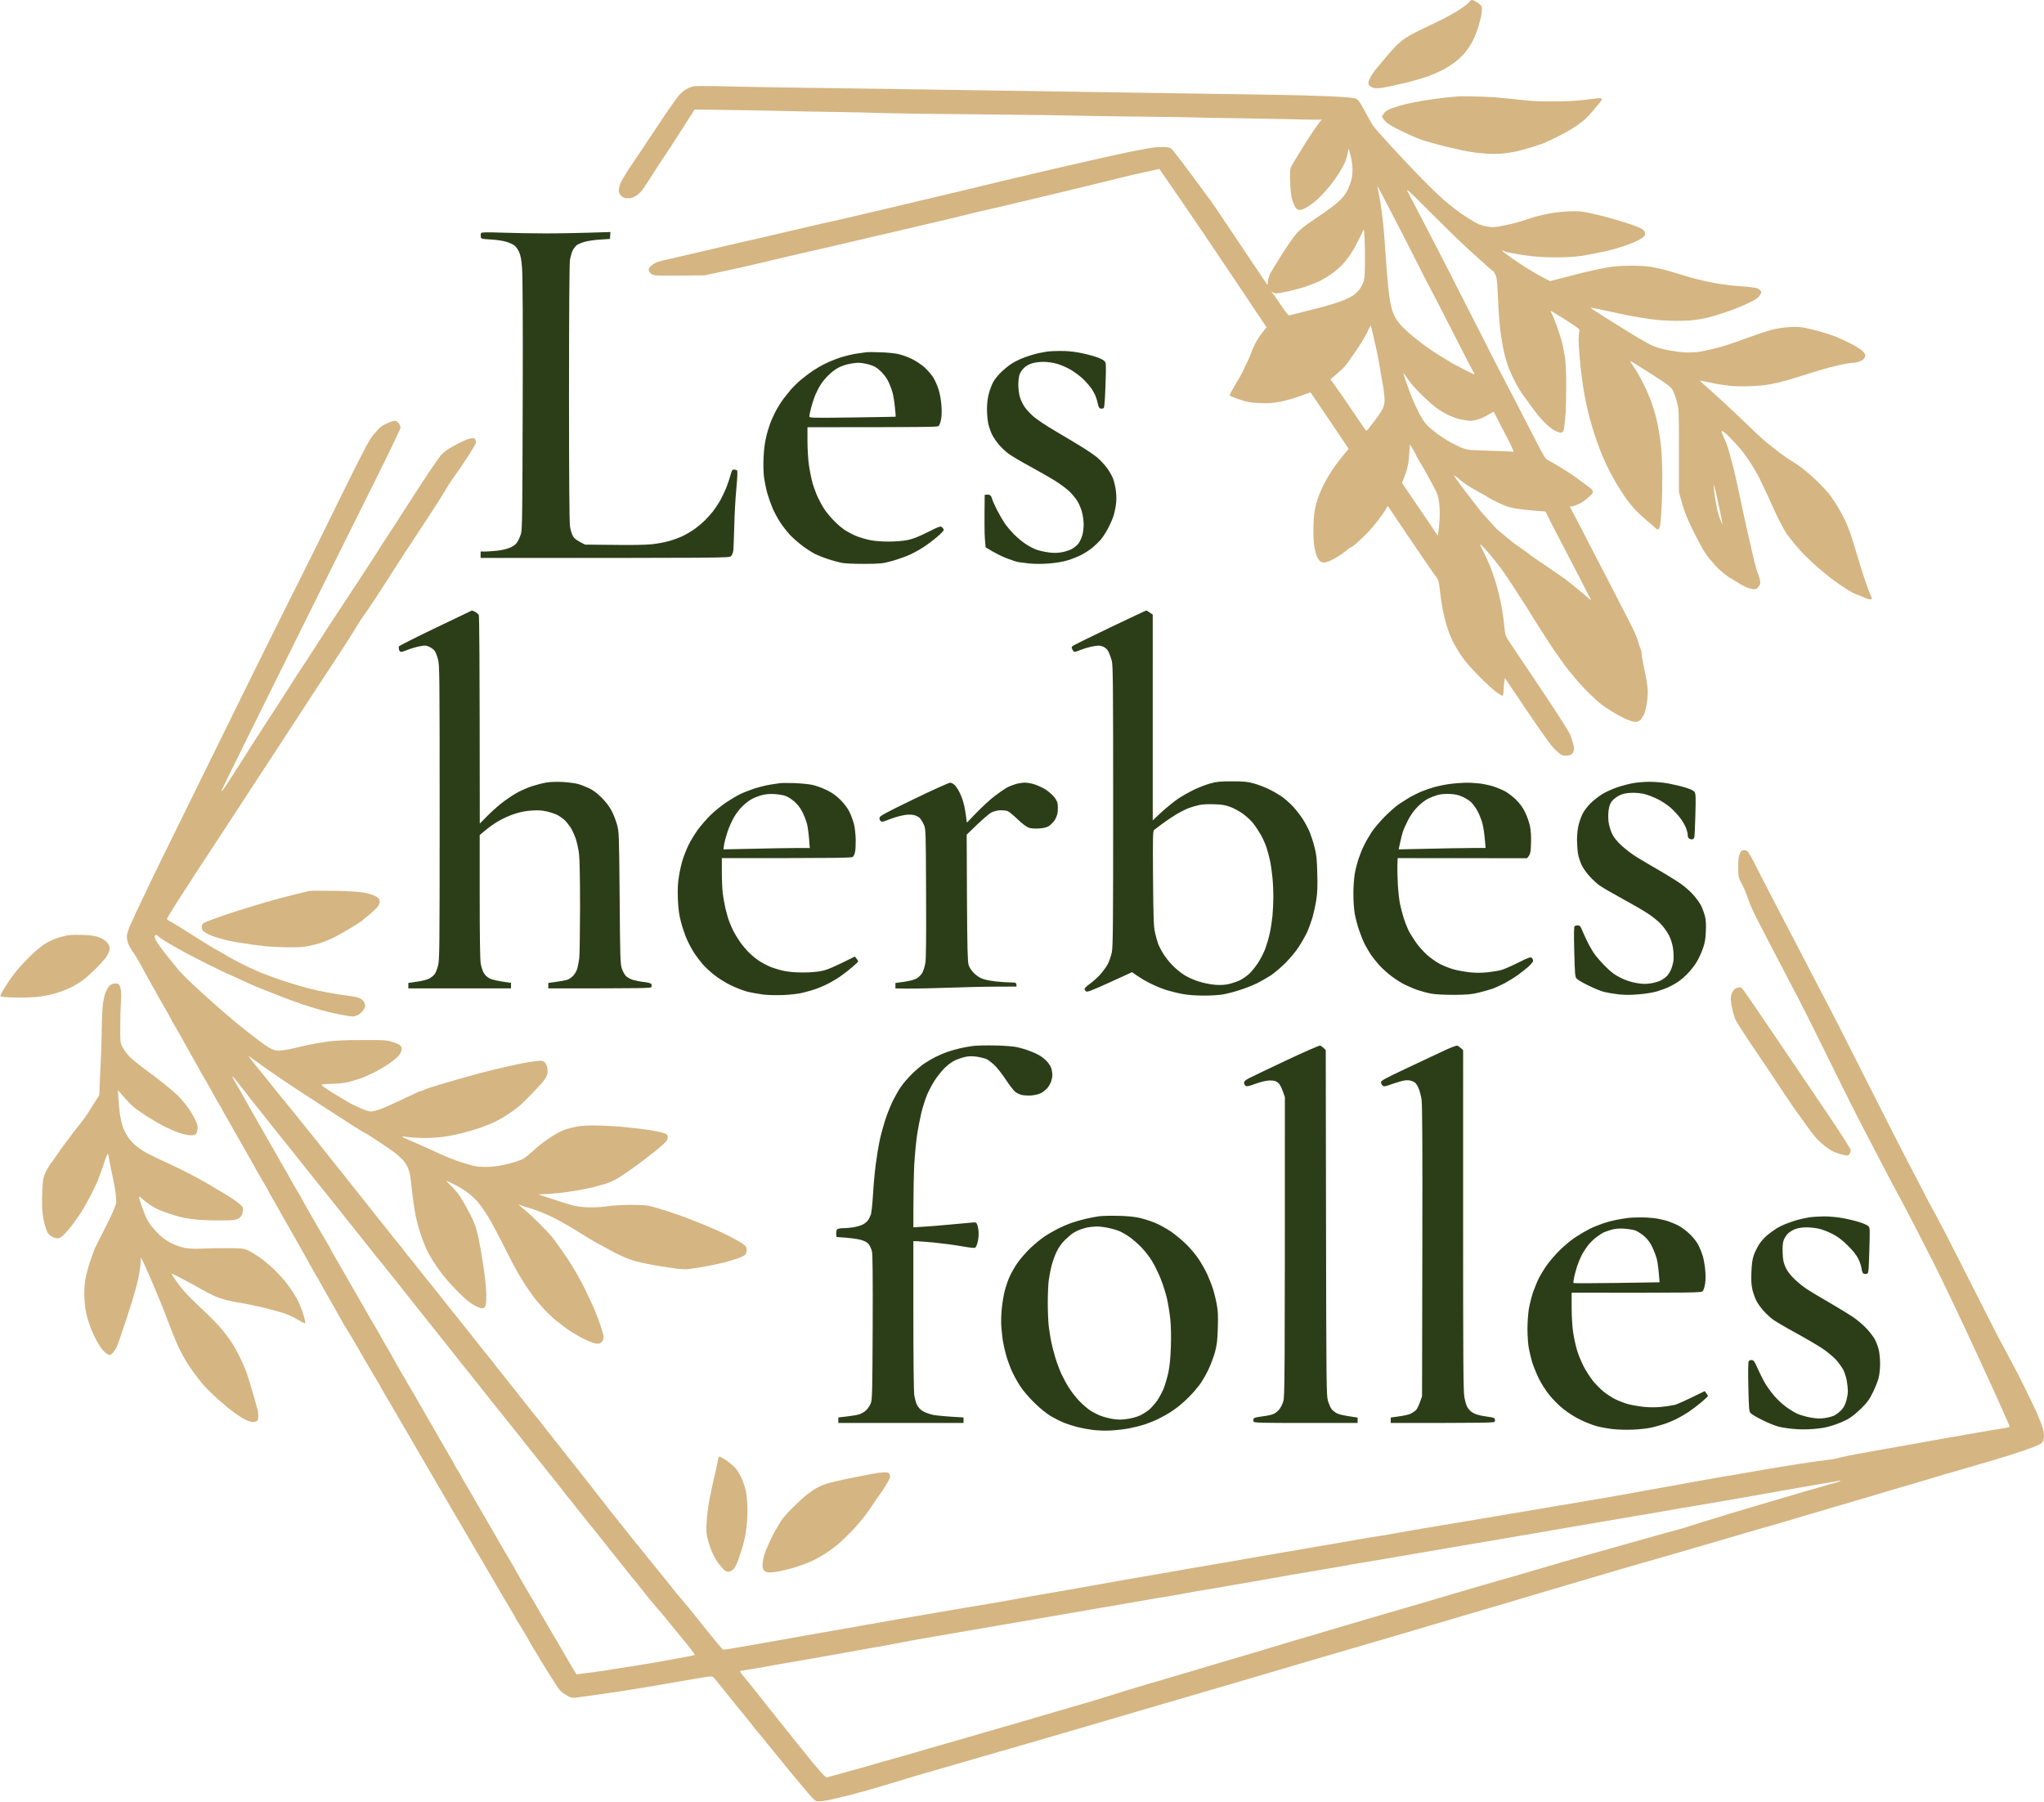 <?xml version="1.0" encoding="UTF-8"?>
<svg data-bbox="0.473 0 2219.453 1956.453" height="1957" width="2220" viewBox="0 0 2220 1957" xmlns="http://www.w3.org/2000/svg" data-type="color">
    <g>
        <path d="M428.7 457c1.4 0 3.1 1.1 4.3 2.7s2 3.7 2 4.8-10.6 23.4-23.6 49.5-41.7 83.9-63.9 128.5C325.4 687 298 742.2 286.7 765s-26.1 52.7-32.9 66.5c-6.8 13.7-12.7 25.9-13.1 27-.5 1.4.1 1 1.8-1 1.4-1.7 9.5-14.3 18.2-28 8.6-13.8 21.6-34 28.8-45 7.3-11 17.8-27.4 23.6-36.5 5.7-9.1 12.2-19.2 14.5-22.5s8.6-13 14-21.5c5.3-8.5 20.6-31.9 33.9-52s28.1-42.8 33-50.5c4.8-7.7 11.3-17.8 14.4-22.4s11.7-17.9 19.1-29.5 18.3-28.3 24.2-37.1 11.8-17.2 13-18.6c1.3-1.4 4.3-3.9 6.8-5.6s8.3-5 13-7.3c4.7-2.4 10.2-4.6 12.3-4.9 2.8-.4 4.1-.2 4.7.9.6.8 1 2.4 1 3.5s-4.5 8.7-9.9 17c-5.5 8.2-11.9 17.7-14.3 20.9s-5.7 8.2-7.3 11.1c-1.7 2.9-6.6 10.8-10.9 17.6-4.4 6.8-12.5 19.2-18 27.6-5.6 8.4-13.3 20-17.1 25.9-3.9 5.9-10 15.5-13.7 21.3s-10.9 17-16 24.9-11.4 17.1-13.9 20.5-5.9 8.5-7.5 11.3-6.5 10.7-10.8 17.5c-4.4 6.8-12.5 19.2-18 27.6-5.6 8.4-13.3 20-17.1 25.9-3.9 6-12.2 18.7-18.5 28.4s-14.7 22.4-18.5 28.4c-3.9 5.9-12 18.3-18 27.5-6.1 9.2-17.1 26.1-24.5 37.5-7.4 11.3-18.7 28.6-25.1 38.4-6.4 9.7-17.2 26.2-24.1 36.7-6.8 10.4-16.9 26-22.3 34.5s-9.9 16.1-10.1 16.7c-.2.7.7 1.7 2.1 2.3 1.4.5 13.5 8 27 16.5s24.8 15.5 25.2 15.5c.5 0 3 1.5 5.8 3.2 2.7 1.7 7.9 4.7 11.5 6.6 3.6 1.8 8.1 4.2 10 5.2 1.9 1.1 6.4 3.2 10 4.8 3.6 1.7 8.3 3.7 10.5 4.7 2.2.9 8.3 3.2 13.5 5.1s16 5.5 24 7.9 18.8 5.2 24 6.3 15.1 3 22 4.1 14.5 2.2 17 2.5c2.5.2 6 1.3 7.7 2.3 2.2 1.2 3.7 3 4.4 5.3.9 3.2.8 3.9-1.8 7.4-1.5 2.2-4.3 4.5-6.1 5.3-1.7.7-4.2 1.3-5.5 1.3-1.2 0-6.9-.9-12.7-2s-14.8-3.2-20-4.6-14.9-4.4-21.5-6.6c-6.6-2.3-17.2-6.1-23.5-8.6-6.3-2.4-12.6-4.9-14-5.5s-2.7-1.1-3-1.2-2.3-.9-4.5-1.8c-2.2-1-4.1-1.7-4.3-1.7-.1 0-2.7-1.1-5.7-2.5s-8.1-3.7-11.3-5.1c-3.1-1.5-7.7-3.6-10.2-4.7s-4.7-2.1-5-2.1c-.3-.1-9.1-4.3-19.5-9.5-10.5-5.2-22.5-11.4-26.8-13.7-4.2-2.4-11.4-6.5-16-9-4.5-2.6-9.7-5.9-11.5-7.5-1.7-1.6-3.7-2.7-4.2-2.4-.6.3-1 1.3-1 2.2 0 1 1.6 4.4 3.7 7.5s7.4 10.1 11.8 15.5 8.9 10.9 10 12.3 4.9 5.4 8.5 9 10.8 10.3 15.9 15c5.2 4.7 11.5 10.3 14 12.5 2.6 2.2 4.8 4.3 5.1 4.6s3.6 3.2 7.5 6.4c3.8 3.2 7.2 6.1 7.5 6.5s7.7 6.4 16.5 13.4 18.9 14.5 22.5 16.7c5.2 3.1 7.5 3.9 11.5 4 2.7 0 9-.9 14-2 4.9-1.1 12.8-2.9 17.5-4s14.1-2.8 21-3.7c9.2-1.3 19.4-1.8 38.5-1.8 22.7-.1 26.8.1 32 1.8 3.3 1 6.9 2.4 8 3.1s2.3 2.2 2.6 3.2c.4 1 .1 3.1-.5 4.8-.7 1.6-2.6 4.3-4.2 5.8-1.6 1.6-6.1 5-9.9 7.7-3.9 2.6-11.1 6.8-16 9.2-5 2.5-11.9 5.5-15.5 6.6-3.6 1.2-9.3 2.8-12.8 3.7-3.4.8-10.6 1.6-16 1.6-5.3.1-10.5.5-11.6.8-1.4.4 2 3 13.5 10.1 8.5 5.2 17 10.3 18.9 11.2s6.6 3.1 10.5 4.8c3.9 1.8 8.6 3.2 10.5 3.2 1.9-.1 6.4-1.2 10-2.5 3.6-1.4 9.4-3.8 13-5.5 3.6-1.6 11.8-5.5 18.2-8.6 6.5-3.1 12.2-5.6 12.8-5.6.5 0 1.8-.4 2.7-.9 1-.6 4.5-1.9 7.8-3 3.3-1 12.3-3.8 20-6 7.7-2.3 16.7-4.8 20-5.7s7.1-2 8.5-2.4c1.4-.5 10.8-2.9 21-5.4s23.4-5.4 29.5-6.6c6-1.2 13.7-2.4 17-2.6 5.1-.5 6.3-.3 8.2 1.5 1.5 1.4 2.5 3.8 2.9 6.8.4 3.4.1 5.8-1 8.3-.9 1.9-3.5 5.5-5.7 8s-7.1 7.6-10.8 11.5c-3.7 3.8-8.8 8.8-11.2 11.1s-8.2 6.7-12.9 9.8c-4.7 3.2-11.7 7.2-15.5 9-3.9 1.9-11.1 4.7-16 6.5-5 1.7-13.3 4.2-18.5 5.5-5.2 1.4-14 3.2-19.5 4-5.5.9-15.4 1.6-22 1.6s-14.7-.5-18-1c-3.3-.6-6.2-.8-6.5-.5s1.3 1.2 3.5 2.1 5.9 2.5 8.2 3.5c2.4 1 6.3 2.8 8.8 3.9s6.6 3 9.2 4.1c2.7 1.2 8.6 3.9 13.3 6.1s13.8 5.8 20.2 7.9c6.5 2.1 14.2 4.3 17 4.7 2.9.5 9.3.7 14.3.5 5.7-.2 13.4-1.4 21-3.3 6.6-1.7 13.8-4.2 16-5.5 2.2-1.4 7.1-5.4 11-9 3.8-3.6 10.8-9.1 15.5-12.3 4.7-3.1 10.1-6.5 12-7.4 1.9-1 5.5-2.5 8-3.4 2.5-.8 8.1-2.2 12.5-3 5.5-.9 13.2-1.2 24.5-.9 9.1.2 22.1 1.1 29 1.9s15.2 1.8 18.5 2.1c3.3.4 9.4 1.3 13.5 2.2 4.1.8 8.6 2 10 2.7 1.9.9 2.4 1.9 2.3 4.1-.2 2-1.5 4.2-4 6.5-2.1 1.9-6.1 5.4-8.8 7.6-2.8 2.2-8.8 6.9-13.5 10.5-4.7 3.5-11.4 8.5-15 11-3.6 2.6-9.4 6.4-13 8.6s-9.7 4.9-13.5 6.1c-3.9 1.1-9.7 2.7-13 3.6-3.3.8-11.2 2.4-17.5 3.5s-14.7 2.3-18.5 2.7c-3.9.3-7.9.8-9 .9-1.1.2-4.9.4-15 .7l16 5.3c8.8 3 19.4 6.2 23.5 7.1 4.8 1.1 11.5 1.8 18.5 1.7 6 0 14.4-.6 18.5-1.3s14.5-1.3 23-1.4c9.6 0 17.8.4 21.5 1.2 3.3.8 10.7 2.9 16.5 4.7s15.4 5.2 21.5 7.4c6 2.3 12.5 4.8 14.2 5.6 1.8.8 3.5 1.5 3.8 1.5s2.9 1.1 5.7 2.3c2.9 1.3 6.9 3 8.8 3.7 1.9.8 8.7 4 15 7.1 6.3 3.2 13.4 7.1 15.7 8.8 3.4 2.5 4.3 3.7 4.3 6.1 0 1.6-.5 3.9-1 5-.6 1.2-3.7 3-7.8 4.5-3.7 1.3-11.2 3.5-16.7 4.9s-15.2 3.4-21.5 4.5c-6.3 1-13.9 2.2-16.8 2.5-2.8.3-9.6-.1-15-.9-5.3-.7-11.5-1.7-13.7-2s-9.9-1.7-17-3.1c-7.3-1.4-16.5-4-21-5.9-4.4-1.9-10.5-4.7-13.5-6.3s-7.3-3.9-9.5-5.2c-2.2-1.2-6.3-3.4-9-4.8-2.8-1.5-11.8-6.9-20-12.1-8.3-5.2-20.6-12.2-27.5-15.7-6.9-3.4-17.2-7.6-23-9.4-5.8-1.7-11.6-3.6-13-4.1-2.2-.9-2.1-.7.8 1.8 1.7 1.5 4.4 3.7 5.9 4.8 1.4 1.1 7.2 6.5 12.8 12s12.6 12.9 15.5 16.5 10.1 13.7 16 22.5c6.8 10.1 13.9 22.4 19.3 33.5 4.7 9.6 10 21.1 11.7 25.5 1.8 4.4 4.3 11.1 5.5 15 1.3 3.8 2.6 8.2 2.9 9.7.3 1.6.1 3.9-.4 5.3-.6 1.4-2.1 2.9-3.5 3.5-1.9.8-4 .5-8.8-1.1-3.4-1.2-9.8-4.2-14.2-6.7-4.4-2.4-9.9-5.9-12.3-7.6-2.3-1.7-7.1-5.3-10.5-8-3.4-2.6-8.7-7.4-11.7-10.5-3.1-3.1-8-8.5-10.9-12.1-3-3.6-8.7-11.5-12.6-17.5-3.9-6.1-9.9-16.2-13.2-22.5s-10.1-19.6-15.1-29.5-11.7-21.9-14.9-26.6-6.9-9.9-8.3-11.5-5.2-5.2-8.5-8.1c-3.3-2.8-9.8-7.1-14.5-9.5-4.7-2.5-9.4-4.8-10.5-5.2s.7 1.9 4.1 5.1c3.3 3.2 7.4 7.8 9.1 10.3s4.2 6.5 5.5 9c1.4 2.5 4.1 7.4 6 11s4.4 9 5.5 12c1.2 3 3.1 10 4.2 15.5 1.2 5.5 3.5 19 5.2 30 1.7 11.3 3 24.6 3.1 30.5.1 6.2-.4 11.4-1.1 12.7-.6 1.4-2 2.3-3.4 2.3-1.2 0-4.5-1.1-7.2-2.6-2.8-1.4-6.8-4.1-9-5.9s-7.7-7-12.2-11.6-10.5-11.3-13.4-14.9c-2.8-3.6-7.5-10.1-10.3-14.5-2.9-4.4-6.6-10.9-8.3-14.5s-4.6-11.2-6.6-17c-1.9-5.8-4.4-15.2-5.5-21-1.2-5.8-2.8-17.3-3.7-25.5-.8-8.3-2-16.9-2.5-19.3-.6-2.3-1.9-5.9-2.9-8-1.1-2-3.3-5.1-4.9-6.7-1.6-1.7-4.3-4.2-6.1-5.8-1.7-1.5-9.9-7.2-18.1-12.7-8.3-5.5-15.3-10-15.8-10-.4 0-5.4-3-11.2-6.7s-20-12.8-31.5-20.3c-11.6-7.5-24.4-15.8-28.6-18.6-4.2-2.7-13-8.5-19.4-12.9-6.5-4.4-13.7-9.4-16.1-11-2.3-1.7-7-5-10.4-7.5-3.5-2.5-7.2-5.2-8.4-6-1.9-1.3-2-1.3-1 0 .6.8 2.8 3.7 5 6.5 2.1 2.7 4.1 5.2 4.4 5.5s4.1 5 8.5 10.4l12.4 15.5c2.5 3.1 4.7 5.8 5 6.1s6.9 8.4 14.6 18 14.2 17.7 14.5 18 3.9 4.8 8.1 10c4.1 5.2 11.1 14 15.4 19.5 4.4 5.5 8.4 10.6 9 11.3.5.7 1.5 1.8 2.1 2.5.5.7 6.2 7.7 12.4 15.7 6.3 8 11.9 15 12.5 15.6.5.6 2 2.4 3.2 4s6.3 8.1 11.3 14.4c5.1 6.3 9.7 12.2 10.4 13 .6.8 3.8 4.9 7.1 9s6.4 8 7 8.6c.5.7 1.7 2 2.5 3 .9 1.1 2.9 3.7 4.5 5.9s3.3 4.2 3.6 4.5 5.7 7 11.9 15c6.3 8 11.7 14.7 12.1 15 .3.3 6.6 8.1 13.9 17.5 7.4 9.3 13.6 17.2 14 17.5.3.3 8.2 10.2 17.5 22s17.4 22 18 22.6c.5.7 1.7 2 2.5 3 .9 1.1 2.9 3.7 4.5 5.9s3.2 4.2 3.6 4.5c.3.3 9.9 12.4 21.4 27 11.4 14.6 21.1 26.7 21.5 27 .3.3 2.8 3.4 5.5 7s5.2 6.7 5.5 7 1.9 2.3 3.6 4.5c1.6 2.2 3.5 4.7 4.3 5.5s2.6 3.1 4 5 2.8 3.7 3.1 4 9.9 12.4 21.4 27c11.4 14.6 21.3 27.2 21.9 28 .7.8 3.5 4.4 6.2 8s5.4 7 6 7.6c.5.6 2.1 2.6 3.5 4.4s3 3.8 3.5 4.4c.6.6 4.4 5.4 8.5 10.6s7.7 9.7 8 10c.4.3 4.2 5 8.5 10.5s8.1 10.2 8.5 10.5c.3.3 3.2 3.9 6.5 8 3.2 4.1 6.2 7.7 6.5 8s3.9 4.8 8 10 7.7 9.7 8 10 2.1 2.3 4 4.6c1.9 2.2 5.1 6 7.1 8.5 2 2.4 11.2 13.8 20.4 25.4 9.2 11.5 17.3 21.1 17.9 21.3s16.4-2.4 35.1-5.8c18.7-3.3 35.3-6.2 37-6.5 1.6-.3 6.6-1.2 11-2s12-2.1 17-3c4.9-.9 15.3-2.7 23-4s25.2-4.4 39-6.9c13.7-2.5 26.3-4.7 28-5 1.6-.3 5.7-1 9-1.5 3.3-.6 13.9-2.4 23.5-4s26.9-4.6 38.5-6.6c11.5-2 23.7-4 27-4.5s12.3-2.1 20-3.5 19.2-3.4 25.5-4.6c6.3-1.1 16.4-2.9 22.5-3.9 6-1 19.8-3.4 30.5-5.3 10.7-2 27.6-5 37.5-6.7 9.9-1.8 19.3-3.4 21-3.7 1.6-.2 9.1-1.5 16.5-2.8s21.6-3.8 31.5-5.5c9.9-1.8 22.9-4 29-5 6-1.1 17.6-3 25.7-4.4 8.2-1.5 21.2-3.7 29-5.1 7.9-1.3 19.7-3.4 26.3-4.5 6.6-1.2 21.2-3.7 32.5-5.6s25.7-4.4 32-5.5 16.7-2.9 23-4c6.3-1.2 15.8-2.7 21-3.4 5.2-.8 15.3-2.5 22.5-3.9 7.1-1.3 15-2.7 17.5-3.1 2.5-.3 5.2-.8 6-1s3.5-.7 6-1c2.5-.4 8.3-1.3 13-2.2 4.7-.8 11-1.8 14-2.3s25.7-4.3 50.5-8.5c24.7-4.2 63.7-10.7 86.5-14.6 22.8-3.8 47.3-8 54.5-9.4 7.1-1.3 17-3.1 22-4 4.9-.9 11.2-2 14-2.5 2.7-.5 11.3-2 19-3.4s15.3-2.8 17-3.1c1.6-.4 8.2-1.5 14.5-2.6s14-2.4 17-3c3-.5 9.5-1.6 14.5-2.4 4.9-.8 15.3-2.6 23-4s25-4.3 38.5-6.4c13.5-2.2 29-4.5 34.5-5 5.5-.6 12.5-1.8 15.5-2.6 3-.9 12.2-2.8 20.5-4.4 8.2-1.5 20.8-3.8 28-5 7.1-1.3 21.3-3.8 31.5-5.6s25-4.5 33-5.9 24.6-4.4 37-6.5c12.4-2.2 25.4-4.3 28.9-4.8 3.5-.4 6.6-1.3 6.8-1.8.2-.6-14.7-33.9-33.2-74-18.5-40.2-40.9-87.2-49.7-104.5s-19.2-37.6-23.1-45c-3.8-7.4-8.8-16.9-11-21s-5.4-10-7-13c-1.7-3-5.1-9.6-7.7-14.5-2.6-5-8-15.3-12-23-4.1-7.7-11.6-22.1-16.7-32-5.2-9.9-16-31.5-24.2-48s-20.1-40.6-26.4-53.5c-6.4-12.9-15-30-19.2-38s-10.7-20.4-14.4-27.5c-3.8-7.2-10.3-19.6-14.5-27.8-4.2-8.1-11-21.2-15.1-29.2s-8.7-18.2-10.1-22.8c-1.4-4.5-4.3-11.5-6.5-15.5-3.7-6.9-3.9-7.6-4-17-.1-5.3.3-11.5.9-13.7s1.8-4.6 2.6-5.3c.9-.6 2.8-1 4.3-.7 2.4.4 3.6 2.1 8.6 11.7 3.1 6.2 9.4 18.5 14 27.3 4.5 8.8 12 23.2 16.6 32s11.5 22.1 15.4 29.5c3.8 7.4 9.1 17.5 11.7 22.5 2.6 4.9 8.5 16.2 13 25 4.6 8.8 10 19.1 12 23 2.1 3.8 14.4 28.1 27.5 54 13.1 25.8 29.8 58.9 37.2 73.5s16.9 33 21 41c4.2 8 10.5 20.1 14.1 27s7.2 13.8 8 15.5c.8 1.6 3.2 5.9 5.2 9.5 2.1 3.6 8.1 15 13.5 25.5 5.4 10.4 20.6 40.4 33.8 66.5s24.3 47.9 24.7 48.5c.4.5 3.3 5.9 6.5 12l8.8 16.5c1.7 3 7.4 14.3 12.7 25s10.8 22.2 12.2 25.5 3.5 8.5 4.7 11.5 2.4 7.3 2.8 9.5c.3 2.2.3 5.6 0 7.5-.5 2.7-1.5 4-4.4 5.7-2.1 1.2-10.3 4.4-18.3 7.1-8 2.8-23.3 7.6-34 10.7-10.7 3.2-25.4 7.4-32.5 9.5-7.2 2.1-13.9 4-15 4.3s-9 2.6-17.5 5.2c-8.5 2.5-20.9 6.2-27.5 8.2-6.6 1.9-13.4 3.9-15 4.3-1.7.5-7.3 2.1-12.5 3.8-5.2 1.6-13.6 4.1-18.5 5.5-5 1.4-16.7 4.9-26 7.6-9.4 2.7-27.8 8.2-41 12.1-13.2 4-25.4 7.5-27 8-1.7.4-11.8 3.3-22.5 6.4-10.7 3.2-36.2 10.6-56.5 16.6-20.4 5.9-39.5 11.5-42.5 12.3-3 .9-9.3 2.6-14 4-4.7 1.3-12.8 3.7-18 5.2s-11.5 3.3-14 4c-2.5.8-10.8 3.2-18.5 5.5s-27.7 8.2-44.5 13.1-34.1 10.1-38.5 11.4-16.3 4.8-26.5 7.9c-10.2 3-24.1 7.1-31 9.1s-16.8 4.9-22 6.5c-5.2 1.5-16.5 4.9-25 7.4s-24.1 7.1-34.5 10.2c-10.5 3-24.4 7.1-31 9.1-6.6 1.9-15.6 4.5-20 5.8s-32.8 9.6-63 18.5c-30.3 8.9-63.1 18.6-73 21.5s-42.1 12.3-71.5 20.9-69.5 20.4-89 26.1-45.6 13.3-58 16.9-28.1 8.1-35 10.1-26.5 7.7-43.5 12.6c-17.1 4.9-35.7 10.4-41.5 12-5.8 1.7-11.6 3.4-13 3.9-1.4.4-5.7 1.7-9.5 2.9-3.9 1.1-13.1 3.9-20.5 6.1-7.4 2.3-22.1 6.3-32.5 9-10.5 2.7-22.3 5.3-26.3 5.9-4.3.7-7.9.7-9 .2-.9-.5-3.1-2.4-4.7-4.3-1.7-1.8-7.8-8.9-13.5-15.8-5.8-6.9-11.9-14.2-13.5-16.3-1.7-2.1-3.5-4.4-4-5-.6-.7-5.1-6.2-10-12.2-4.9-6.1-9.3-11.5-9.8-12-.4-.6-1.7-2.1-2.8-3.5s-3-3.6-4.2-5c-1.3-1.4-3.6-4.3-5.2-6.5-1.7-2.2-3.2-4.2-3.5-4.5s-2.4-2.7-4.5-5.5c-2.2-2.7-4.5-5.5-5-6.1-.6-.7-2.4-2.9-4.1-5-1.7-2.2-8-10-14-17.4-5.9-7.4-11.5-14.3-12.4-15.2-1.4-1.5-2.8-1.4-21 1.7-10.7 1.8-30.3 5.2-43.5 7.5s-35.9 5.9-50.5 8-29.4 4.2-33 4.6c-6.3.7-6.7.6-12.5-2.9-5.1-3-6.8-4.9-11.6-12.4-3-4.8-8.3-13.2-11.7-18.6-3.4-5.3-6.2-9.9-6.2-10.2s-.8-1.7-1.9-3.3c-1-1.5-2.8-4.3-3.9-6.2-1-1.9-4.5-8-7.7-13.5s-7.1-11.9-8.7-14.3c-1.5-2.3-2.8-4.4-2.8-4.7s-2.8-5.1-6.1-10.8c-3.4-5.6-6.9-11.6-7.9-13.2-1-1.7-5.7-9.8-10.5-18-4.8-8.3-9.5-16.4-10.5-18-1-1.7-3.9-6.6-6.5-11s-5.6-9.5-6.6-11.3c-1.1-1.7-2.7-4.7-3.8-6.5-1-1.7-4.9-8.4-8.6-14.7s-7.6-12.9-8.5-14.5c-1-1.7-5.7-9.8-10.5-18-4.8-8.3-9.6-16.4-10.5-18-1-1.7-5.7-9.8-10.5-18-4.8-8.3-9.6-16.5-10.6-18.3-1.1-1.7-2.7-4.7-3.8-6.5-1-1.7-4.9-8.4-8.6-14.7s-7.6-13-8.6-14.8c-1.1-1.7-2.7-4.7-3.8-6.5-1-1.7-3.9-6.7-6.5-11-2.5-4.2-4.6-7.9-4.6-8.2s-1.1-2.2-2.4-4.3c-1.3-2-5.5-9.1-9.4-15.7-3.8-6.6-7.9-13.6-9-15.5-1-1.9-5-8.7-8.7-15s-7.6-12.7-8.6-14.3c-1.1-1.5-1.9-2.8-1.9-3 0-.1-3-5.6-6.8-12.2s-8-14-9.4-16.5-3.5-6.3-4.8-8.5-3.4-6-4.8-8.5c-1.3-2.5-2.8-5-3.2-5.5-.4-.6-2.1-3.5-3.7-6.5-1.7-3-4-7.2-5.2-9.3-1.1-2-2.9-5.2-3.9-7-1-1.7-3.4-5.9-5.2-9.2s-5.6-10.1-8.5-15c-2.9-5-7.4-12.8-10-17.5s-6.1-11-7.8-14-4.1-7.2-5.4-9.3c-1.3-2-2.3-3.9-2.3-4.2s-1.9-3.8-4.3-7.8c-2.4-3.9-6.6-11.3-9.4-16.2-2.7-5-9-16-13.8-24.5s-12.1-21.2-16.1-28.3c-4.1-7-7.4-12.9-7.4-13.2s-.8-1.7-1.9-3.3c-1-1.5-3.2-5.2-4.8-8.2-1.7-3-5.4-9.8-8.3-15s-6.1-10.7-7.1-12.3c-1.1-1.5-1.9-2.9-1.9-3.2s-1.5-3.1-3.4-6.3c-1.8-3.1-4.6-8-6.1-10.7-1.5-2.8-5-9.1-7.8-14-2.7-5-7.1-12.7-9.8-17.3-2.7-4.5-4.9-8.4-4.9-8.7s-2.3-4.4-5.1-9.3c-2.8-4.8-6.5-11.2-8.1-14.2-1.7-3-5-8.9-7.3-13s-5.7-10.2-7.5-13.5-4.6-8.5-6.3-11.5-4.8-8-6.9-11-4.4-7.3-5-9.5-1.1-5.4-1-7c0-1.7 1.4-6.4 3.2-10.5s5.3-11.8 7.7-17c2.5-5.2 6.6-13.8 9.1-19 2.4-5.2 8.6-18.1 13.7-28.5 5.1-10.5 17.2-35.2 27-55 9.7-19.8 25.3-51.5 34.7-70.5 9.3-19 21.9-44.4 27.8-56.5 6-12.1 21.4-43.4 34.4-69.5s26.2-52.7 29.5-59c3.2-6.3 10.8-21.6 16.9-34s21.8-44.3 35-71c20.9-42.2 24.8-49.3 29.8-55 3.1-3.6 6.6-7.2 7.8-8 1.1-.8 4.3-2.5 7.1-3.7 2.7-1.2 6-2.2 7.2-2.3M259 1181.5c.4.5 2.2 3.7 4 7s6.8 12.1 11 19.5c4.3 7.4 14.2 24.7 22 38.5 7.9 13.7 15.1 26.5 16.2 28.2 1 1.8 2.8 5 3.9 7 1.2 2.1 3.3 5.8 4.7 8.3s3.3 5.7 4.3 7.2c1.1 1.6 1.9 3 1.9 3.3s5.2 9.6 11.6 20.7c6.4 11.2 13.6 23.6 16 27.5 2.4 4 4.4 7.5 4.4 7.8s2.3 4.4 5.1 9.2c2.9 4.9 6.2 10.6 7.4 12.8 1.3 2.2 6.5 11.2 11.5 20 5.1 8.8 11.3 19.6 13.8 24 2.4 4.4 6.9 12 9.9 17 2.9 4.9 5.3 9.1 5.3 9.2 0 .2 4.3 7.8 9.7 17 5.3 9.3 11 19.3 12.6 22.3 1.7 3 3.8 6.7 4.9 8.2 1 1.6 1.8 3 1.8 3.3s1.7 3.3 3.9 6.7c2.1 3.5 9.4 16 16.1 27.8s14.6 25.5 17.5 30.5c2.9 4.9 6.2 10.6 7.3 12.5 1 1.9 3.3 5.9 5.1 8.7 1.7 2.9 3.1 5.5 3.1 5.8s1.6 3 3.5 6 3.5 5.7 3.5 6 1.1 2.2 2.3 4.2c1.3 2.1 3.5 5.8 4.9 8.3s9.9 17.1 18.8 32.5 17.4 30 18.8 32.5c1.3 2.5 4.4 7.6 6.7 11.5 2.3 3.8 5.5 9.2 7 12 1.6 2.7 4.5 7.9 6.5 11.5s5.8 10.1 8.5 14.5c2.6 4.4 5.6 9.5 6.6 11.2 1.1 1.8 2.8 4.9 3.9 6.8s2.8 5 3.9 6.7c1 1.8 4.4 7.6 7.5 12.8s5.6 9.6 5.6 9.7c0 .2.8 1.5 1.9 3 1 1.6 2.9 4.8 4.2 7.3 1.4 2.5 6 10.3 10.2 17.5l7.8 13c15.8-1.9 26.2-3.4 33.4-4.5 7.1-1.1 14.1-2.2 15.5-2.5 1.4-.2 9.7-1.5 18.5-2.9s18.5-3 21.5-3.6 13.1-2.4 22.5-4.1c9.3-1.6 17.1-3.2 17.2-3.4.2-.3-2.3-3.8-5.4-7.8-3.1-3.9-5.9-7.4-6.2-7.7-.4-.3-2.4-2.8-4.6-5.5-2.1-2.8-4.2-5.2-4.5-5.5s-2.4-2.8-4.5-5.5c-2.2-2.8-4.2-5.2-4.5-5.5s-2.4-2.8-4.5-5.5c-2.2-2.8-4.7-5.7-5.6-6.5-.8-.8-5.5-6.5-10.5-12.5-4.9-6.1-10.1-12.6-11.5-14.5s-3.2-4.2-4-5-4.1-4.9-7.4-9-6.3-8-6.7-8.5c-.4-.6-3.1-3.9-6-7.5s-10.5-13-16.7-21c-6.3-8-11.7-14.7-12.1-15-.3-.3-5.7-7-12-15-6.2-8-11.6-14.7-12-15s-2-2.3-3.6-4.6c-1.6-2.2-4.6-6-6.6-8.5-2-2.4-9.5-11.8-16.7-20.9s-13.7-17.2-14.4-18-6.2-7.8-12.2-15.4c-6.1-7.7-13.3-16.7-16-20-2.8-3.4-10.2-12.6-16.5-20.6-6.2-8-11.9-15-12.4-15.7-.6-.7-1.6-1.8-2.1-2.5-.6-.7-2.6-3.3-4.5-5.8s-3.7-4.7-4-5-3.9-4.8-8-10-8.1-10.2-8.7-11c-.7-.8-8.8-11-18-22.6-9.3-11.6-18-22.6-19.5-24.5s-5.1-6.4-8-10.1c-2.9-3.6-11.1-14-18.2-23-7.2-9-13.5-16.8-14-17.4-.6-.6-2.3-2.6-3.8-4.5-1.4-1.9-8.5-10.8-15.7-19.9s-13.7-17.2-14.4-18-6.4-8-12.7-16-12.4-15.6-13.6-17-5.4-6.6-9.3-11.5c-3.9-5-7.9-9.9-8.8-11s-6.7-8.3-12.7-16c-6.1-7.7-11.3-14.2-11.6-14.5s-3.9-4.8-8.1-10c-4.1-5.2-11.1-14-15.4-19.5s-8.1-10.2-8.5-10.5c-.3-.3-6-7.6-12.6-16.3-6.7-8.6-12.5-15.7-12.9-15.7s.7 2.6 2.5 5.7c1.8 3.2 3.6 6.2 4 6.8m1671.5 438.4c-13.2 2.3-26 4.6-28.5 5.1s-11.3 2-19.5 3.4c-8.3 1.4-28.3 4.8-44.5 7.6-16.2 2.7-30.9 5.3-32.5 5.6-1.7.3-12 2.1-23 3.9-11 1.9-30.8 5.3-44 7.5s-30.5 5.2-38.5 6.6-21 3.6-29 5-23.5 4-34.5 5.9-33.5 5.7-50 8.5-37.9 6.4-47.5 8.1-24 4.1-32 5.5-19.9 3.4-26.5 4.5c-6.6 1-16.7 2.8-22.5 3.9-5.8 1-21.5 3.7-35 6-13.5 2.2-29.2 4.9-35 6s-15.7 2.8-22 3.9-19.6 3.4-29.5 5.1c-9.9 1.8-21.8 3.8-26.5 4.5s-14.8 2.5-22.5 4c-7.7 1.4-16.7 3-20 3.5-3.3.4-12.5 2-20.5 3.4s-18.6 3.2-23.5 4.1c-5 .9-20.7 3.6-35 6-14.3 2.5-32.5 5.6-40.5 7s-17 3-20 3.5-21.3 3.6-40.5 6.9c-19.3 3.3-39.1 6.8-44 7.6-5 .9-11.5 2-14.5 2.5s-13.2 2.2-22.5 3.9c-9.4 1.6-23.1 4.1-30.5 5.6-7.4 1.4-14.9 2.8-16.5 3.1-1.7.2-10.4 1.8-19.5 3.4-9.1 1.7-22.8 4.1-30.5 5.5s-23 4.1-34 6-25.2 4.3-31.5 5.4c-6.3 1.2-12.4 2.3-13.5 2.5s-6.7 1.1-12.5 2.1c-5.8.9-11.5 1.8-12.8 2.1-2.1.4-2 .6 2 5.6 2.4 2.9 4.5 5.5 4.8 5.8s5.7 7 12 15 11.8 14.9 12.2 15.5c.5.5 1.6 2 2.6 3.1.9 1.2 2.8 3.6 4.2 5.4s3 3.8 3.5 4.4c.6.6 4.4 5.4 8.5 10.6s7.7 9.7 8 10 4.1 5 8.5 10.5 8.9 11.1 10 12.4c1.1 1.4 5 6 8.7 10.3 5.1 5.8 7.2 7.6 8.5 7.2 1-.4 4.7-1.5 8.3-2.4 3.6-1 13.2-3.7 21.5-6 8.2-2.2 16.3-4.5 18-5 1.6-.6 13.6-4 26.5-7.6s25.3-7.2 27.5-7.9 10.7-3.2 19-5.5c8.2-2.3 28-8 44-12.7 15.9-4.6 31.2-9.1 34-9.8 2.7-.8 12-3.5 20.5-6s22.5-6.6 31-9.1 22.5-6.5 31-9 20.9-6.2 27.5-8.4c6.6-2.1 15.1-4.7 19-5.9 3.8-1.1 10.1-3 14-4.2 3.8-1.2 9.9-2.9 13.5-3.9 3.6-1.1 10.3-3.1 15-4.5s11.4-3.4 15-4.4c3.6-1.1 15-4.5 25.5-7.6 10.4-3.1 22.6-6.7 27-8 4.4-1.2 17.2-5 28.5-8.4s24.3-7.3 29-8.7 9.8-3 11.5-3.5c1.6-.5 10-2.9 18.5-5.4s16.8-5 18.5-5.5c1.6-.5 23.9-7 49.5-14.6 25.6-7.5 47.8-14 49.5-14.4 1.6-.5 10-2.9 18.5-5.5 8.5-2.5 27.2-8 41.5-12.2 14.3-4.1 27.3-7.9 29-8.4 1.6-.4 6.8-1.9 11.5-3.2 4.7-1.4 15.7-4.6 24.5-7.2s23-6.7 31.5-9.2 16.8-4.8 18.5-5.3c1.6-.4 18.3-5.1 37-10.4s37.4-10.6 41.5-11.7c4.1-1.2 9.5-2.7 12-3.4s8.3-2.3 13-3.5 11-3.1 14-4.1 10.7-3.4 17-5.4c6.3-1.9 14.6-4.5 18.5-5.6 3.8-1.2 8.1-2.5 9.5-3 1.4-.4 14.9-4.4 30-8.9s31.3-9.2 36-10.6 12.1-3.6 16.5-4.9c4.4-1.2 11.4-3.2 15.5-4.4s10.6-3.1 14.5-4.1c3.8-1.1 7.2-2.2 7.4-2.5s0-.5-.5-.4-10.6 1.8-22.4 3.9-32.3 5.6-45.5 7.9" fill-rule="evenodd" fill="#d5b582" data-color="1"/>
        <path d="M545.8 252.7c12.5.4 33.5.8 46.7.8s34.5-.3 70.5-1.5l-.5 7.5-10.5.7c-5.8.3-13.2 1.4-16.5 2.3s-7.2 2.5-8.8 3.6c-1.5 1-3.6 3.7-4.7 5.9s-2.4 7-3 10.7c-.6 4.2-1 60-1 144.8 0 92.6.4 140.1 1.1 144.5.6 3.6 2 8.2 3.2 10.3 1.6 2.7 3.8 4.6 13.2 9.2l31 .3c18.1.3 35.4 0 41.5-.7 5.8-.6 14.4-2.2 19.2-3.6 4.9-1.4 11.8-4 15.5-5.9 3.8-1.9 9.5-5.4 12.8-7.8 3.3-2.5 8-6.5 10.4-8.9s6.2-6.7 8.4-9.4c2.1-2.8 5.6-7.9 7.7-11.5 2-3.6 5.1-10.1 6.9-14.5 1.7-4.4 3.8-10.6 4.6-13.8 1.3-4.8 1.9-5.7 3.7-5.7 1.3 0 2.7.4 3.3.9q1 1-.7 19.3c-1 10.1-2 28.4-2.3 40.8s-.8 24.4-1 26.7c-.3 2.5-1.4 5.2-2.5 6.3-2 2-3.3 2-272 2v-7h5.2c2.9 0 9.1-.5 13.8-1 5-.6 10.6-2.1 13.7-3.5 3.7-1.8 6-3.6 7.5-6.3 1.2-2 2.9-6 3.7-8.7 1.3-4.3 1.5-23.4 1.8-140.5.3-88.2 0-139.9-.7-148-.7-9.3-1.6-13.8-3.3-17.5-1.3-2.8-3.6-6-5.3-7.1-1.6-1.2-5.6-3-8.9-3.9-3.3-1-10.7-2.1-16.5-2.4-10.3-.6-10.5-.7-10.8-3.1-.2-1.4-.1-3.1.3-3.8.4-1 5.1-1.1 23.3-.5m605.7 128.5c6.5-.1 13.7.5 20.5 1.8 5.8 1.1 13.9 3.1 18 4.5 4.1 1.3 8.4 3.4 9.5 4.6 1.9 2 2 2.9 1.2 26.2-.6 17-1.2 24.4-2 25-.7.4-2.1.6-3.2.5-1.4-.2-2.2-1.4-2.9-4.3-.4-2.2-1.4-5.8-2.2-8-.7-2.2-2.8-6.2-4.6-9-1.8-2.7-5.9-7.4-9-10.5-3.1-3-9.2-7.6-13.5-10.2-4.3-2.5-11.2-5.6-15.3-6.7-4.3-1.2-10.5-2.1-14.5-2.1-3.9 0-9.5.7-12.5 1.6-3.6 1.1-6.8 2.9-9.1 5.3-2 2-4.2 5.4-4.8 7.6s-1.1 6.9-1.1 10.5.7 9.2 1.5 12.5c.9 3.3 3.2 8.4 5.3 11.4 2 3 6.7 8 10.3 11 3.7 3.1 13.9 9.9 22.8 15.1s21.7 12.9 28.4 17 14.6 9.5 17.6 12c2.9 2.5 7.5 7.4 10.2 11s5.8 9 6.9 12 2.5 9 3 13.2c.6 5.1.7 10.4 0 15-.5 4-1.8 10-3 13.3-1.1 3.3-3.9 9.4-6.1 13.5-2.3 4.1-5.7 9.3-7.7 11.5-1.9 2.2-5.8 5.9-8.6 8.3-2.8 2.3-8 5.7-11.6 7.6s-10.2 4.6-14.8 6c-5.4 1.7-12.3 2.9-20.5 3.6-7.8.6-15.6.6-21.7 0-5.2-.6-10.9-1.3-12.5-1.6-1.7-.3-7.1-2.1-12-4-5-1.9-12.2-5.3-23-11.9l-.8-9.5c-.4-5.2-.6-18.1-.2-47.5l2.5-.3c1.4-.1 3.1.3 3.8 1s1.5 2.4 1.8 3.8 2.6 6.5 5.1 11.5c2.5 4.9 6.4 11.7 8.6 15 2.3 3.3 7 8.8 10.4 12.2 3.5 3.5 9.1 8.1 12.5 10.3 3.5 2.3 8.5 4.9 11.3 5.9 2.7 1.1 8.5 2.4 12.7 3 5.6.8 9.7.8 14.5 0 3.8-.6 9-2.2 11.6-3.7 2.7-1.5 5.9-4.3 7.3-6.2 1.3-1.9 3.1-5.8 3.9-8.5.8-2.8 1.5-8.2 1.5-12 0-3.9-.9-10.1-2-14s-3.5-9.3-5.3-12c-1.9-2.8-5.4-7-7.8-9.4s-8.7-7.2-13.9-10.6-18.1-10.8-28.5-16.5c-10.5-5.6-21.5-12.2-24.5-14.5s-7.6-6.6-10.1-9.6c-2.6-3-5.8-7.8-7.3-10.7-1.4-2.8-3.3-8-4.1-11.5-.8-3.4-1.5-10.5-1.5-15.7 0-6.4.6-12.1 2-17.5 1.2-4.4 3.4-10.3 5-13 1.5-2.8 5.5-7.5 8.7-10.6s8.3-7.2 11.3-9.1 9.1-4.9 13.5-6.5c4.4-1.7 11.4-3.8 15.5-4.7 4.1-.8 8.8-1.7 10.5-1.9 1.6-.2 7.5-.5 13-.5M956 382.6c6.9.2 15.6 1 19.5 1.9 3.8.8 10.6 3.2 15 5.4s10.7 6.4 14 9.4 7.6 8.1 9.5 11.3c1.9 3.3 4.5 9.3 5.7 13.4s2.5 11.5 2.8 16.5c.5 5.5.3 11.4-.4 15-.6 3.5-1.8 6.5-2.9 7.3-1.3 1-16.8 1.2-142.2 1.2v15c0 8.3.7 20 1.6 26.2s2.7 15.1 4 19.8c1.4 4.7 4 11.6 5.8 15.5 1.8 3.8 5 9.7 7.3 13 2.2 3.3 6.8 8.8 10.2 12.2 3.3 3.5 8.7 8 11.8 10.1 3.2 2 8.7 4.9 12.3 6.4 3.6 1.4 10.1 3.4 14.5 4.3 5.1 1.1 12.6 1.7 20.5 1.7 7.4 0 15.8-.7 20.5-1.6 5.8-1.2 11.8-3.5 22-8.6 13.3-6.6 14.1-6.9 15.8-5.2 1 .9 1.8 2.3 1.7 2.9 0 .7-3.3 4.1-7.3 7.5-3.9 3.4-11 8.7-15.7 11.7s-12.3 7.1-17 8.9c-4.7 1.9-12.8 4.6-18 6-8.5 2.3-11.5 2.5-28.5 2.6-12 0-21.2-.4-25-1.2-3.3-.7-9.6-2.5-14-3.9s-10.7-3.9-14-5.5c-3.3-1.7-9.4-5.5-13.5-8.6s-10.1-8.3-13.4-11.6c-3.2-3.4-8.2-9.7-11.1-14.1s-6.9-11.8-8.8-16.5-4.4-11.9-5.5-16c-1.2-4.1-2.6-11.3-3.3-16-.7-5.3-1-13.6-.6-22 .4-9.3 1.4-16.6 3.1-23.5 1.3-5.5 3.9-13.4 5.6-17.5 1.8-4.1 4.8-10.2 6.8-13.5 1.9-3.3 4.9-7.8 6.6-10s5.2-6.5 7.7-9.5c2.6-3 7.7-8 11.4-11 3.6-3 9.2-7.2 12.3-9.3s9.1-5.6 13.2-7.6c4.1-2.1 11.8-5.2 17-6.9 5.2-1.6 12.9-3.5 17-4.1s8.8-1.3 10.5-1.5c1.6-.3 8.6-.3 15.5 0m-47 17.6c-2.5 1.4-6.7 4.8-9.4 7.5-2.7 2.6-6.4 7-8.1 9.8-1.8 2.7-4.4 7.7-5.8 11s-3.5 9.6-4.6 14c-1.2 4.4-2.1 8.8-2.1 9.7 0 1.7 2.7 1.8 46.7 1.2 25.8-.4 46.9-.7 47.1-.8.1 0-.2-4.6-.8-10.1-.5-5.5-1.7-12.7-2.6-16-.8-3.3-3-8.9-4.7-12.4-1.9-3.8-5.3-8.3-8.5-11.2-4-3.8-6.8-5.4-12-6.9-3.7-1.1-9.2-2-12.2-2-3 .1-8.4.9-12 1.8s-8.5 2.9-11 4.4M512.7 663c.2 0 1.6.7 3.3 1.5 1.6.8 3.4 2.4 4 3.5.6 1.3 1 41.5 1.1 226.5l7.7-7.8c4.2-4.3 11.2-10.6 15.5-14 4.2-3.4 11.4-8.3 16-11 4.5-2.6 12.2-6.1 17.2-7.7 4.9-1.6 12.1-3.5 16-4.1 4.1-.7 11.3-.9 17.5-.6 5.8.3 13.2 1.3 16.5 2.1 3.3.9 8.9 3.1 12.5 4.8 4.4 2.1 8.8 5.5 13.5 10.2 4.4 4.4 8.5 9.7 10.7 14.1 2.1 3.8 4.7 10.6 5.9 15 2.2 7.8 2.3 9.5 2.9 79.5.5 65.7.7 71.9 2.4 77 1 3 3 6.7 4.5 8.1 1.4 1.5 4.8 3.3 7.6 4.2 2.7.8 8.3 1.9 12.3 2.3 4.9.6 7.4 1.4 7.7 2.4.3.8.3 2.2 0 3-.4 1.3-7.6 1.5-112 1.5v-5.9l8.5-1.2c4.7-.6 10.1-1.6 12-2.2s5-2.7 6.7-4.6c1.8-2 3.8-5.5 4.4-7.9.6-2.3 1.5-7.1 2-10.7s.8-28.6.9-55.5c0-29.1-.4-52.7-1.1-58-.6-5-2.2-12.3-3.5-16.3-1.3-3.9-3.9-9.6-5.7-12.5-1.9-2.8-5-6.7-7-8.5-2-1.7-5.5-4.1-7.7-5.2s-7-2.7-10.8-3.6c-4.8-1.2-9.4-1.5-16.2-1.1s-12.2 1.4-19 3.6c-5.4 1.7-13.3 5.3-18.3 8.3-4.9 2.9-11.3 7.4-19.7 14.8v66.7c0 41.8.4 69 1.1 72.8.5 3.3 2 7.8 3.2 10 1.5 2.7 3.7 4.7 6.7 6.3 2.6 1.3 8.3 2.7 23 4.7v6H443.5v-5.9l9.5-1.4c5.7-.8 11.1-2.2 13.4-3.5 2.2-1.2 4.7-3.3 5.7-4.7s2.7-5.4 3.6-9c1.7-6.1 1.8-16.5 1.8-166.5s-.1-160.4-1.8-166.5c-.9-3.6-2.6-7.6-3.5-9-1-1.4-3.6-3.4-5.8-4.4-3.5-1.7-4.6-1.8-10.4-.7-3.6.7-9.2 2.3-12.5 3.6-3.3 1.4-6.8 2.5-7.8 2.5-.9 0-2-1-2.3-2.3-.3-1.2-.4-2.8-.3-3.5.2-.7 18.2-9.8 39.9-20.2s39.6-18.9 39.7-19m732.3 0c.3 0 2 1 7 4.5V891l9.7-9.1c5.4-4.9 13.4-11.4 17.8-14.4 4.4-2.9 12.3-7.4 17.5-9.9s13.1-5.5 17.5-6.7c6.7-1.9 10.6-2.3 23.5-2.3 12.8 0 16.9.4 23.5 2.2 4.4 1.2 11.6 3.9 16 6s10.7 5.7 14 7.9 8.9 7.1 12.5 10.9 8.6 10.3 11.2 14.4 5.9 10.4 7.4 14c1.4 3.6 3.8 10.8 5.1 16 2.1 8 2.6 12.5 3 28.5.4 14.1.1 21.6-1.1 29-.8 5.5-2.7 14-4.1 19-1.5 4.9-4.2 12.4-6.1 16.5-2 4.1-6.1 11.3-9.2 16s-9.5 12.3-14.2 17-11.7 10.6-15.5 13.2c-3.9 2.5-10.6 6.4-15 8.6s-13 5.6-19 7.5c-6.1 2-14.4 4.1-18.5 4.8s-13.6 1.3-21 1.2c-8.4 0-16.9-.6-22.5-1.7-5-.9-12.6-2.8-17-4.1s-12.3-4.5-17.5-7.1c-5.2-2.5-12-6.4-20.5-12.5l-24.3 11.1c-20.1 9.1-24.5 10.8-25.7 9.7-.9-.6-1.6-1.9-1.5-2.7 0-.8 2.3-3.1 5.1-5s7.9-6.4 11.3-10c3.3-3.6 7.3-9 8.8-12 1.6-3 3.5-8.7 4.3-12.5 1.3-6 1.5-28.4 1.5-159 0-132.2-.2-152.8-1.5-157.8-.8-3.1-2.4-7.5-3.5-9.7-1.4-2.7-3.2-4.5-5.8-5.6-3.2-1.4-4.7-1.5-10.5-.5-3.7.6-9.5 2.2-13 3.6-3.4 1.4-6.8 2.5-7.5 2.5-.6 0-1.8-1.1-2.5-2.5-1-2.1-.9-2.8.3-3.9.8-.7 19-9.7 40.5-20 21.4-10.2 39.2-18.6 39.5-18.6m45.7 214.8c-3.1 1.2-9.2 4.3-13.5 6.9-4.2 2.5-11 7.1-15.1 10.2-4 3.1-7.9 6-8.7 6.6-1.3.9-1.4 8.4-1.1 52.5.4 43.9.7 52.6 2.2 59 .9 4.1 2.5 9.7 3.5 12.5 1.1 2.7 3.8 7.9 6.2 11.5 2.3 3.6 6.7 9 9.8 12 3 3.1 8.4 7.5 12 9.8 3.9 2.5 10.3 5.5 16 7.2 5.7 1.8 12.9 3.2 18 3.6 6.1.4 10.4.2 15.2-1 3.8-.9 9-2.7 11.8-4.1 2.7-1.4 7.1-4.4 9.7-6.8 2.5-2.3 6.8-7.6 9.5-11.7s6.3-11.1 8-15.5c1.6-4.4 3.8-11.8 4.8-16.5 1.1-4.7 2.4-13.2 3-19 .5-5.8 1-15.2 1-21s-.4-15.2-1-21-1.7-13.9-2.6-18c-.8-4.1-2.6-10.9-4-15s-4.3-10.4-6.4-14-5.6-8.9-7.9-11.8c-2.2-2.8-7.1-7.4-10.9-10.2-3.7-2.7-9.9-6.1-13.7-7.5-5.4-2.1-9.3-2.7-17.5-3-6.3-.3-12.9.1-16.5.8-3.3.7-8.6 2.3-11.8 3.5m500.8-28.7c5.9 0 14.3.7 20.5 1.8 5.8 1.1 14.2 3.1 18.7 4.5 5.6 1.8 8.8 3.3 9.8 4.8 1.3 2 1.4 5.7.8 26.6-.8 24.1-.8 24.3-3.1 24.7-1.2.3-2.9-.1-3.7-.8-.9-.6-1.6-2.4-1.5-4 0-1.5-.8-4.8-1.8-7.5-1-2.6-3.8-7.4-6.3-10.7s-7.2-8.4-10.5-11.3c-3.2-2.9-9.5-7-13.9-9.2s-10.9-4.7-14.5-5.6c-4.2-1-9.4-1.5-14.5-1.3-6 .3-9.2 1-12.9 2.9-2.8 1.4-6.2 4.1-7.8 6-2 2.5-3 5.3-3.7 10-.5 3.8-.5 9.2 0 13 .5 3.6 2.2 9.2 3.8 12.5 2 4.2 5.1 8.1 10.3 12.9 4 3.7 11.3 9.3 16.3 12.4 4.9 3 14.8 8.9 22 13 7.1 4.1 17.2 10.2 22.4 13.6 5.9 3.8 12.1 8.9 16.4 13.6 4 4.3 8.1 10 9.7 13.5 1.5 3.3 3.3 8.5 4 11.5.8 3.4 1.1 9.5.7 16-.3 8.1-1.1 12.3-3.3 18.5-1.6 4.4-4.5 10.7-6.4 13.9-1.9 3.3-6 8.6-9 11.9s-8 7.7-11 9.7c-3 2.1-8 4.9-11 6.2-3 1.4-8.7 3.4-12.5 4.6-3.9 1.1-12.5 2.6-19.3 3.1-8.5.8-15.1.8-22 .1-5.3-.6-12.4-1.8-15.7-2.6s-11-3.9-17-6.9c-6.1-2.9-11.9-6.3-13-7.5-1.9-2.1-2-4.1-2.7-29.4-.5-20.4-.4-27.3.5-27.8.7-.4 2.2-.8 3.4-.8 1.6 0 2.7.9 3.5 2.7.6 1.6 3 6.8 5.3 11.8 2.2 4.9 6.1 11.9 8.5 15.5s8.1 10.2 12.7 14.7c6.4 6.4 10.2 9.2 16.5 12.3 5.4 2.7 11.3 4.6 16.8 5.6 6.9 1.2 9.9 1.3 16 .4 4.2-.7 9.3-2.2 11.5-3.5s5-3.4 6.2-4.7c1.2-1.2 3.1-4.3 4.2-6.8s2.3-7 2.7-10c.3-3 .1-8.9-.5-13-.6-4.2-2.4-10.1-4.1-13.5-1.6-3.3-5.3-8.7-8.2-11.9-2.9-3.3-9.1-8.5-13.8-11.6-4.7-3.2-17.7-10.8-29-16.9-11.3-6.2-22.5-12.7-25-14.6-2.5-1.8-7.2-6.1-10.4-9.6-3.3-3.5-7.2-9.1-8.8-12.4-1.5-3.3-3.2-8.5-3.8-11.5s-1.1-10-1.2-15.5c0-6.2.7-12.5 1.7-16.5.9-3.6 2.8-9 4.3-12 1.5-3.2 5.1-8 8.6-11.5 3.4-3.3 9.2-7.9 13.1-10.2 3.8-2.3 11-5.5 16-7.2 4.9-1.7 12.6-3.7 17-4.5s12.5-1.5 18-1.5m-929 1.4c7.1.3 16.1 1.1 20 2 3.8.8 10.7 3.3 15.2 5.5 6.1 3 10.1 5.8 15.1 10.7 4.3 4.4 7.9 9.1 9.9 13.3 1.8 3.6 3.9 9.6 4.9 13.5.9 3.8 1.7 11.3 1.8 16.5 0 5.2-.2 11.2-.7 13.2-.4 2.1-1.4 4.5-2.3 5.3-1.3 1.3-10.7 1.5-142.4 1.5v15.5c0 8.5.5 19 1 23.2.6 4.3 1.9 11.6 3 16.3s2.9 11 4.1 14c1.1 3 3.2 7.7 4.6 10.5 1.4 2.7 4.4 7.7 6.7 11 2.2 3.3 6.5 8.5 9.6 11.6 3 3.1 8.2 7.4 11.5 9.5 3.3 2.2 8.9 5.1 12.5 6.6 3.6 1.4 10.1 3.4 14.5 4.3 5 1.1 12.6 1.7 20.5 1.7s15.5-.6 20.5-1.7c5.7-1.1 12.1-3.7 36-15.6l1.8 2.3c1 1.3 1.8 2.6 1.7 3 0 .5-2.8 3.2-6.3 6.1-3.4 3-9.1 7.4-12.7 9.9-3.6 2.6-10.1 6.4-14.5 8.6s-10.9 4.9-14.5 6c-3.6 1.2-9.7 2.8-13.5 3.7-3.9.9-12.6 1.9-19.5 2.2s-16.8.1-22-.5c-5.2-.7-13.1-2.1-17.5-3.2-4.4-1.2-12.5-4.3-18-7-5.6-2.7-13.5-7.7-18-11.3-4.4-3.5-10.1-8.8-12.6-11.8-2.6-3-6.6-8.3-9-11.9-2.3-3.6-5.9-10.3-8-15-2-4.7-4.9-13.2-6.4-19-2.1-8.2-2.8-13.6-3.3-25-.3-11.1-.1-17 1.3-25 .9-5.8 2.8-13.9 4.2-18 1.3-4.1 4.1-11.1 6.2-15.5 2.2-4.4 6.7-11.8 10.1-16.5 3.5-4.7 9.7-11.9 14-16 4.2-4.1 11.5-10 16.1-13.1s11.5-7.3 15.4-9.2c3.8-1.9 11.3-4.8 16.5-6.5 5.2-1.6 12.9-3.5 17-4.1s8.6-1.3 10-1.5c1.4-.3 8.3-.3 15.5-.1m-46.8 17.8c-2.6 1.5-7 4.9-9.7 7.7-2.8 2.7-6.8 8-8.9 11.7-2.2 3.8-5.3 10.8-7 15.8-1.6 4.9-3.3 11.2-3.7 14l-.7 5c51.8-1.2 72.9-1.5 80.3-1.5h13.5c-1-15.1-2.1-22.4-3-26s-3.2-9.4-5-13c-2.1-4.2-5.1-8.2-8.6-11.3-3-2.6-7.4-5.5-9.9-6.3-2.5-.9-7.9-1.7-12-2-5.2-.3-9.5.1-14 1.3-3.6 1-8.6 3-11.3 4.6m216.3-18.2c1.5 0 3.7 1.3 5.5 3.2 1.7 1.8 4.5 6.6 6.2 10.7 1.8 4.1 3.7 10.9 4.3 15 .7 4.1 1.4 9.1 2.1 14.5l10.7-11.1c5.9-6 14.5-14 19.2-17.6s10.5-7.6 13-9.1c2.5-1.4 7-3.2 10-4.1s7.6-1.6 10.2-1.6c2.7 0 7.6.9 11 2.1 3.5 1.2 8.5 3.6 11.3 5.3 2.7 1.8 6.7 5.1 8.7 7.4 2.4 2.6 4 5.6 4.4 7.9.4 2.1.4 6 .2 8.8-.4 3.2-1.6 6.6-3.4 9.4-1.6 2.3-4.5 5.2-6.4 6.4-2.3 1.4-5.8 2.2-10.5 2.5-4.2.3-8.6 0-11-.8-2.6-.9-7-4.1-12.3-9.2-4.5-4.3-9.3-8.3-10.7-8.8-1.4-.6-4.8-1-7.5-1-3.1 0-6.8.9-9.8 2.2-2.9 1.4-9.1 6.5-27.3 24.3l.3 68.5c.3 54.8.7 69.4 1.8 73 .9 2.9 3 6.1 5.9 9 2.8 2.7 6.6 5.2 9.6 6.2 2.7 1 9.3 2.2 14.5 2.8 5.2.5 12.3 1 15.7 1 5.9 0 6.3.2 6.3 4.5l-22.3.1c-12.2 0-37.7.6-56.7 1.3-19 .6-38.6 1.1-52.5.6v-5.9l9.5-1.3c5.9-.9 11-2.2 13.5-3.6 2.2-1.2 4.9-3.9 6.2-6.2 1.2-2.2 2.7-6.9 3.3-10.5.8-4.5 1-28 .8-76-.3-69.4-.3-69.5-2.5-74.5-1.3-2.8-3.3-6-4.5-7.2-1.3-1.2-4.1-2.6-6.3-3.1-2.3-.5-6.3-.6-9.5-.1-3 .5-7.8 1.6-10.5 2.5-2.8.9-7.1 2.5-9.8 3.5-3.8 1.5-5 1.7-6.3.6-.8-.6-1.4-2.2-1.2-3.5.3-2 5.7-5 37.3-20.3 20.3-9.8 38.1-17.9 39.5-17.8m559.7 0c4.6-.1 11.8.4 16 .9 4.3.6 10.7 2 14.3 3.1 3.6 1.2 9.2 3.5 12.4 5.2 3.3 1.8 8.7 5.9 12.1 9.2 4.1 4 7.3 8.4 9.8 13.5 2.1 4.1 4.4 10.9 5.3 15 1.1 5.1 1.5 11.2 1.2 19.1-.3 10-.6 12-4.3 16L1518 932l-.3 7.7c-.1 4.3.1 13.6.5 20.8.4 7.1 1.4 16.6 2.3 21s2.8 11.6 4.2 16 3.7 10.2 5.1 13c1.3 2.7 4.8 8.3 7.6 12.4s8.2 10.3 12.1 13.8c3.8 3.5 10.4 8.1 14.5 10.3 4.1 2.1 10.9 4.8 15 5.9s11.9 2.5 17.2 3.1c6.6.7 13 .7 19.5 0 5.4-.6 12.3-1.7 15.3-2.6s11.2-4.5 18.2-8c10.6-5.3 13.1-6.2 14.3-5.2.9.7 1.6 2.2 1.6 3.3 0 1.2-2.3 3.9-5.3 6.6-2.9 2.5-8 6.5-11.3 8.9s-9.6 6.3-14 8.7c-4.4 2.3-10.7 5.2-14 6.3s-10.1 3.1-15 4.2c-7.4 1.8-12.1 2.2-26.5 2.3-10.4 0-20.3-.5-24.5-1.3-3.9-.7-10.4-2.5-14.5-3.8-4.1-1.4-10.7-4.2-14.5-6.1-3.9-1.9-10.3-6.1-14.4-9.2s-9.9-8.3-12.9-11.6-7.1-8.5-9.2-11.5c-2-3-5.1-8.3-6.9-11.8-1.7-3.4-4.5-10.4-6.2-15.5-1.7-5-3.7-12.8-4.5-17.2s-1.5-14.1-1.5-21.5c0-7.6.7-17.2 1.5-22 .8-4.7 2.7-12.1 4.2-16.5s4.2-11.2 6.2-15c1.9-3.9 5.5-10.1 8.1-14 2.5-3.8 8.9-11.3 14.1-16.6 5.2-5.2 12.2-11.4 15.5-13.6s8.5-5.5 11.5-7.3c3-1.7 8.4-4.4 12-6 3.6-1.5 10.1-3.8 14.5-5 4.4-1.3 12-2.9 17-3.5 4.9-.7 12.7-1.3 17.2-1.4m-41 17.5c-2.8 1.5-7.9 5.4-11.2 8.8-3.8 3.8-7.5 9.1-10.1 14.1-2.3 4.4-4.9 10.2-5.8 13-.8 2.7-2.2 8.1-3 12l-1.5 7c52.2-1.2 73.5-1.5 80.9-1.5h13.5c-1.1-15.1-2.4-22.9-3.5-27-1.2-4.1-3.6-10.2-5.5-13.5-1.8-3.3-4.8-7.4-6.7-9.2-1.8-1.8-6-4.4-9.3-5.9-4.5-2-8-2.8-14-3.1-5.1-.2-9.9.2-13.3 1.2-2.8.8-7.6 2.7-10.5 4.1m-469.2 267.9c9.9.2 19.7 1 23.5 1.9 3.6.8 9.4 2.5 13 3.9 3.6 1.3 8.5 3.5 11 5 2.5 1.4 6.2 4.4 8.2 6.6 2.1 2.3 4.2 5.8 4.8 7.8.5 2.1 1 5.1 1 6.8 0 1.6-.6 4.7-1.3 6.9-.6 2.1-2.6 5.4-4.2 7.4-1.7 1.9-4.8 4.4-7 5.5s-6.9 2.2-10.5 2.5c-3.6.2-8.3-.1-10.5-.6-2.2-.6-5.3-2.1-6.9-3.4-1.7-1.3-6.4-7.4-10.5-13.7-4.2-6.3-9.9-13.4-12.6-15.8-2.8-2.5-6.2-5.1-7.8-5.9-1.5-.8-6-1.9-10-2.6-5.5-.8-8.6-.8-13 0-3.1.7-8.3 2.4-11.5 3.9-3.5 1.6-8 5-11.7 8.7-3.3 3.4-8.1 9.5-10.7 13.6s-6.1 10.9-7.9 15c-1.7 4.1-4.5 12.7-6.1 19-1.5 6.3-3.7 17.6-4.8 25s-2.4 21.6-3 31.5c-.5 9.9-1 29.4-1 68.5l10.2-.6c5.7-.3 19.5-1.4 30.8-2.5 11.3-1 22.1-2 24-2.2 3.2-.2 3.6.1 4.7 3.3.6 1.9 1.2 5.9 1.2 8.7.1 2.9-.5 7.4-1.2 9.9-.6 2.6-1.8 5-2.5 5.5-.7.6-6.7-.1-15-1.6-7.5-1.3-21.1-3.1-30.2-4-9.1-.8-17.7-1.5-22-1.5v80.2c0 47.1.4 83.1 1 87 .6 3.8 1.9 8.6 3 10.8 1.2 2.4 3.7 5.1 6.2 6.6 2.4 1.5 7.4 3.3 11.3 4.1 3.8.7 12.8 1.7 33 2.8v6h-136v-6l9.5-1.1c5.2-.6 11.3-1.6 13.5-2.4 2.2-.7 5.5-2.6 7.3-4.4 1.8-1.7 4-5.1 5-7.6 1.5-4.1 1.7-11.4 2-82.5.2-55 0-79.3-.8-82.5-.6-2.5-2.2-5.9-3.4-7.5-1.7-2.2-4-3.5-8.7-4.9-3.5-1-10.9-2.1-26.4-3.1l-.3-3.5c-.1-1.9.3-4.1 1-4.8s3.5-1.3 6.3-1.3c2.7.1 7.8-.4 11.2-.9 3.5-.6 8.1-1.9 10.3-3s4.8-3.2 5.8-4.8c1.1-1.5 2.4-4.3 3.1-6.2.6-1.9 1.6-11.2 2.2-20.5.5-9.4 1.8-24.1 2.9-32.8 1.1-8.6 3.1-21 4.5-27.5 1.4-6.4 4.3-16.9 6.4-23.2s5.8-15.3 8.1-20c2.4-4.7 6.1-11.2 8.4-14.5 2.2-3.3 7.4-9.4 11.6-13.6 4.1-4.1 10.2-9.3 13.5-11.6 3.3-2.2 8.9-5.5 12.5-7.3s9.4-4.3 13-5.5c3.6-1.3 9.6-3 13.5-3.9 3.8-.9 10.4-2.1 14.5-2.6s15.1-.7 24.5-.5m352.2.1c1 .2 2.8 1.4 6.2 4.9l.3 187.5c.3 177.7.4 187.8 2.1 193.5 1 3.3 2.7 7.2 3.8 8.7 1 1.6 3.8 3.7 6.1 4.9 2.4 1.2 8.3 2.6 22.3 4.5v5.9h-56.2c-49.1 0-56.3-.2-56.8-1.5-.3-.8-.3-2.2-.1-3 .4-1 2.8-1.8 7.8-2.4 4-.4 9.3-1.4 11.8-2.1 2.8-.8 5.7-2.7 7.7-4.9 1.9-2 4.1-6.1 5-9.4 1.7-5.3 1.8-16.3 1.8-330.7l-2.5-6.9c-1.7-4.7-3.4-7.6-5.3-9-2.1-1.6-4.3-2.1-8.5-2.1-3.9.1-8.8 1.2-15.3 3.5-8.7 3.1-9.9 3.3-11.4 2-.9-.8-1.5-2.4-1.3-3.5.2-1.3 2.3-3 5.8-4.7 3-1.5 21.1-10.2 40.2-19.2s35.6-16.2 36.5-16m149.1.1c.9.3 2.7 1.5 6.3 4.8V1325c0 148.7.2 186 1.3 192 .7 4.1 2 8.8 2.9 10.5.8 1.6 2.6 4 3.9 5.1 1.2 1.2 4.3 2.9 6.8 3.7s7.8 1.9 11.8 2.4c4.9.5 7.4 1.3 7.7 2.3.3.8.3 2.2 0 3-.4 1.3-7.6 1.5-113 1.5v-5.9l9.2-1.3c5.1-.7 10.8-2 12.5-2.9 1.8-.9 4.3-2.6 5.6-3.8 1.3-1.1 3.3-5 6.7-15.1l.3-157c.2-112.2 0-159.3-.8-165-.6-4.4-2.2-10.4-3.6-13.3-1.9-4.1-3.2-5.6-6.2-6.8-2.5-1.1-5.1-1.4-8.2-1-2.5.3-8.6 2.1-13.6 3.8-8.2 3-9.4 3.1-10.8 1.8-.9-.8-1.7-2.4-1.7-3.6 0-1.7 4.4-4.1 27.3-14.9 15-7.1 33.3-15.7 40.6-19.1 7.8-3.7 14-6 15-5.7m-368.3 184.8c10.1.2 17.8 1 23.5 2.3 4.7 1.1 12.1 3.5 16.5 5.3s12 6 17 9.3c4.9 3.4 12.6 9.7 17 14.1 4.5 4.4 10.5 11.6 13.4 16s7 11.6 9.1 16c2 4.4 4.9 11.6 6.3 16s3.3 12 4.2 17c1.4 7.1 1.6 12.5 1.2 25.5-.4 13.6-.9 18.3-3.1 26.5-1.5 5.5-4.9 14.5-7.6 20s-7 12.7-9.5 16-7.3 8.9-10.8 12.4c-3.4 3.5-8.7 8.2-11.7 10.6-3 2.3-7.5 5.5-10 7-2.5 1.6-7.9 4.5-12 6.6-4.1 2-11.1 4.8-15.5 6.2s-11.8 3.2-16.5 4.1-13.2 1.9-19 2.2c-5.8.4-14.5.1-19.5-.5s-12.6-2-17-3.1-10.9-3.2-14.5-4.6-10.1-4.7-14.5-7.2c-5.1-3.1-11.5-8.2-18.1-14.7-6.2-6.1-12.4-13.3-15.7-18.5-3-4.7-7.2-12.3-9.2-17s-4.7-12.3-6-17-2.8-11.7-3.4-15.5c-.5-3.9-1.3-10.6-1.6-15s-.1-13 .5-19c.6-6.1 2-14.6 3.1-19s3.4-11.2 5-15c1.7-3.9 5.4-10.6 8.4-15 2.9-4.4 9.3-11.8 14.1-16.5 4.9-4.7 12.1-10.6 15.9-13.1 3.9-2.6 10.4-6.3 14.5-8.4s10.4-4.8 14-6.1 10.5-3.3 15.5-4.5c4.9-1.1 11.7-2.5 15-2.9 3.3-.5 12.7-.7 21-.5m-41 14.8c-2.2.8-5.6 2.4-7.5 3.6-1.9 1.1-6.1 4.7-9.3 7.8-3.7 3.7-7 8.3-9.1 12.8-1.9 3.8-4.3 10.6-5.4 15-1.2 4.4-2.5 11.5-3.1 15.7-.6 4.3-1.1 15.3-1.1 24.5 0 9.3.5 20.6 1 25.3.6 4.7 1.7 12.1 2.6 16.5s2.9 12.5 4.6 18 4.7 13.6 6.7 18c2.1 4.4 5.9 11.4 8.6 15.5 2.6 4.1 7.5 10.3 10.9 13.8s8.6 8 11.6 10 8.2 4.6 11.5 5.9 9.4 2.8 13.5 3.5c5.7.8 9.4.8 15.5-.1 4.4-.6 10.5-2.3 13.5-3.7s7.5-4.2 9.9-6.2 6.3-6.4 8.7-9.7c2.3-3.3 5.6-9.4 7.3-13.5 1.6-4.1 3.9-12 5.1-17.5 1.4-6.9 2.3-15.5 2.7-28 .4-11.1.1-22.4-.6-29.5-.6-6.3-2.3-16.5-3.6-22.5-1.4-6.1-4.6-16-7-22-2.5-6.1-6.6-14.6-9.3-18.9-2.6-4.4-7.9-11.1-11.7-15.1-3.9-3.9-9.7-9-13-11.2-3.3-2.3-8-5-10.5-6.1s-8-2.7-12.3-3.6c-4.2-.9-10.1-1.6-13-1.5-2.8.1-7 .5-9.2.9-2.2.5-5.8 1.5-8 2.3m807.5-14.2c5.6 0 14 .7 20.5 1.9 6 1.1 14.4 3.1 18.5 4.5 4.1 1.3 8.3 3.2 9.3 4.2 1.7 1.7 1.7 3.5 1 26.6-.8 24.6-.8 24.8-3.1 25.2-1.2.3-2.8.1-3.5-.4-.6-.5-1.5-2.8-1.8-5.2s-1.8-7.1-3.4-10.4c-2-4.1-5.5-8.7-11.4-14.5-6.4-6.3-10.7-9.7-16.6-12.7-4.4-2.3-10.9-4.9-14.5-5.7-3.6-.9-9.8-1.6-13.8-1.6-4.7 0-9 .7-12.5 1.9-2.8 1.1-6.6 3.5-8.3 5.3-1.6 1.8-3.6 5.1-4.3 7.3-.9 2.6-1.2 7.2-.9 13.5.3 7.7.9 10.6 3.2 15.5 1.8 4 5 8.2 9.4 12.5 3.7 3.6 9.8 8.6 13.7 11.1 3.8 2.5 14.6 9 24 14.4 9.3 5.4 20.8 12.4 25.5 15.5s11.4 8.8 15 12.6 7.7 9.2 9.2 11.9c1.5 2.8 3.4 7.7 4.2 11 .9 3.5 1.6 10 1.6 15.5 0 5.2-.7 12.2-1.6 15.5-.8 3.3-3.6 10.3-6.1 15.5-3.8 7.8-6.1 11-12.7 17.6-4.8 4.7-10.8 9.6-14.6 11.7-3.6 2-10.7 5-15.8 6.6-6.8 2.3-12.4 3.4-21.5 4.1-8 .6-15.7.6-22.2-.1-5.5-.5-12.7-1.6-16-2.5-3.3-.8-11-3.9-17-6.9-6.1-3-11.9-6.4-13-7.6-1.9-2-2-3.9-2.6-28.8-.4-18.4-.2-27 .5-27.9.6-.8 2.2-1.2 3.5-1 1.9.2 3.1 2 6.2 9.3 2.2 4.9 5.8 12.1 8.1 16 2.3 3.8 6.7 9.9 9.8 13.5s8.5 8.7 12.1 11.4c3.5 2.7 9.1 6.2 12.4 7.8 3.3 1.5 10 3.5 15 4.4 7.2 1.2 10.4 1.3 15.7.5 3.8-.6 8.3-1.8 10-2.7 1.8-.9 5-3.3 7.1-5.3 2.7-2.6 4.3-5.4 5.8-10.1 1.1-3.6 1.9-8.5 1.9-11s-.5-7.4-1.1-11-2.3-8.9-3.7-11.9c-1.5-2.9-5.2-8.1-8.2-11.4s-9.6-8.7-14.5-12c-5-3.4-18-11-29-17s-22.2-12.6-24.9-14.6-7.4-6.3-10.3-9.6c-3-3.3-6.5-8.3-7.8-11-1.4-2.8-3.2-7.9-4.1-11.5-1.2-4.9-1.5-9.5-1.2-19 .4-9.6 1-14 2.7-19 1.3-3.6 4.1-9.1 6.2-12.3 2.1-3.1 6.3-7.6 9.1-9.8 2.9-2.3 7.1-5.3 9.3-6.7s7.1-3.8 11-5.3c3.8-1.5 9.7-3.5 13-4.3 3.3-.9 8.7-2 12-2.5s10.3-.9 15.5-1m-200.3 1.1c4.6-.1 11.8.3 16 .8 4.3.6 10.7 2 14.3 3.1 3.6 1.2 9.2 3.5 12.4 5.2 3.3 1.8 8.7 5.9 12.1 9.2 3.7 3.5 7.5 8.5 9.3 12 1.6 3.3 3.7 8.5 4.6 11.5s2.1 9.5 2.6 14.5c.6 5.7.6 11.4 0 15.5-.6 3.7-1.7 7.3-2.7 8.3-1.7 1.7-6 1.8-142.3 1.7v16.2c0 9.7.7 20.5 1.6 26.8.9 5.8 2.7 14.3 4.1 19 1.3 4.7 4.7 12.8 7.3 18 2.7 5.2 7.4 12.4 10.3 16 3 3.6 8.1 8.7 11.3 11.4 3.2 2.6 8.9 6.3 12.6 8.2 3.8 1.9 10.1 4.3 14 5.4 4 1.1 11.8 2.4 17.3 3 6.4.6 13.3.6 19.2 0 5.1-.6 11.4-1.5 14-2.1 2.7-.6 11.1-4.3 32.8-15l1.8 2.3c1 1.3 1.8 2.6 1.7 3 0 .5-3.3 3.5-7.3 6.9-3.9 3.3-10.1 8-13.7 10.4s-9.7 5.9-13.5 7.8c-3.9 1.9-9.9 4.4-13.5 5.5-3.6 1.2-9.7 2.8-13.5 3.7-3.9.9-12.6 1.9-19.5 2.2-7.1.3-16.8.1-22.5-.6-5.5-.6-13.4-2.1-17.5-3.2s-12-4.2-17.5-6.9c-5.9-2.9-13.5-7.6-18.5-11.7-4.7-3.7-11.6-10.6-15.3-15.3-4.1-5.1-8.8-12.5-11.7-18.5-2.6-5.5-5.7-13.2-6.9-17-1.1-3.9-2.7-10.6-3.6-15-.8-4.6-1.5-13.5-1.5-21 0-7.3.7-16.9 1.5-22 .9-5 2.9-12.9 4.5-17.8 1.7-4.8 4.5-11.7 6.4-15.5 1.9-3.7 5.8-10.1 8.7-14.2s9.1-11.3 13.8-16 12.4-11.1 17.1-14.2 11.6-7.1 15.5-9.1c3.8-1.9 10.6-4.6 15-6.1s11.6-3.3 16-4.1 9.6-1.6 11.5-1.8 7.2-.5 11.7-.5m-39.7 16.7c-1.4.8-4.7 3-7.4 5s-6.8 6.1-9.1 9.1-5.3 7.7-6.7 10.5c-1.4 2.7-3.4 7.7-4.6 11-1.1 3.3-2.6 8.8-3.4 12.2-.7 3.4-1.1 6.5-.8 6.8s21.4.3 47-.1l46.5-.7c-1.1-14.9-2.1-21.9-3-25.2-.8-3.3-3.1-9.2-4.9-13-2.3-4.8-5-8.5-8.7-11.8-3-2.6-7.4-5.5-9.9-6.3-2.5-.9-8.1-1.7-12.5-2-5.8-.3-9.6.1-14 1.4-3.3 1-7.1 2.4-8.5 3.1" fill-rule="evenodd" fill="#2c3e18" data-color="2"/>
        <path d="M1598.8 0c.9 0 3.6 1.3 5.9 2.8s4.4 3.6 4.7 4.7c.2 1.1.1 4.7-.4 8s-2.2 10-3.8 15c-1.6 4.9-4.4 11.7-6.2 15s-5.1 8.2-7.3 11c-2.2 2.7-6.6 7.1-9.6 9.6-3.1 2.5-9 6.4-13.1 8.7s-11.6 5.7-16.5 7.6c-5 1.9-16.4 5.2-25.5 7.4s-19.7 4.5-23.5 5.2c-3.9.7-8.6 1-10.5.7-1.9-.4-4.3-1.4-5.3-2.4-1.3-1.3-1.7-2.6-1.3-4.6.3-1.5 2.1-5.1 4-8 1.8-2.8 4.4-6.3 5.7-7.7s5.3-6.1 8.9-10.5 8.3-9.7 10.5-11.9 6-5.6 8.5-7.5c2.5-2 8.8-5.7 14-8.3 5.2-2.5 16-7.8 24-11.6s18.7-9.7 23.7-13.1c5.1-3.4 9.8-7 10.3-8.1.6-1.1 1.8-2 2.8-2M775 93.5c11.3.3 32.2.7 46.5 1 14.3.2 42.6.7 63 1 20.3.3 54.3.7 75.5 1s50.6.7 65.5 1c14.8.3 44.1.7 65 1s51.3.7 67.5 1 46.1.7 66.5 1c20.3.3 49.4.7 64.5 1s45 .7 66.5 1c21.4.3 47.1.8 57 1 9.9.3 24.3.8 32 1.1s17.4 1 21.5 1.4c6.3.7 7.8 1.3 9.5 3.4 1.1 1.3 3.3 4.9 4.9 7.8s4.2 7.8 5.9 10.8c1.6 3 3.9 6.8 5 8.5 1.2 1.6 5.7 7 10.2 11.9 4.4 4.9 9.6 10.6 11.5 12.7 1.9 2 8.7 9.2 15 16s16.3 17.1 22.1 22.9 13.5 13.1 17 16.2 9.5 8.1 13.4 11c3.8 3 9.9 7.2 13.5 9.4 3.6 2.3 8.3 5 10.5 6.2 2.2 1.1 6.9 2.6 10.5 3.2 5.8 1.1 7.8 1 18-.9 6.3-1.3 15.3-3.5 20-5.1 4.7-1.5 11.6-3.7 15.5-4.9 3.8-1.1 11.3-2.7 16.5-3.6s14.2-1.8 20-2c7.7-.3 12.9.1 19.5 1.5 4.9 1 12.8 2.8 17.5 4s14.3 4 21.5 6.2c7.1 2.2 15.1 5.1 17.7 6.4 3.5 1.7 5 3.2 5.4 5.1.6 2.3.1 3.2-2.4 5.3-1.6 1.4-6.5 3.9-10.9 5.7-4.3 1.7-10.7 4-14.3 5.1-3.6 1.2-9.4 2.8-13 3.6-3.6.9-12.8 2.7-20.5 4.2-11 2-17.8 2.7-31.5 2.9-10.4.2-22.2-.3-29-1.1-6.3-.7-13.8-1.8-16.5-2.3-2.8-.6-6.7-1.3-8.8-1.6-2-.3-4.6-1-5.7-1.5-1.1-.6-2.3-1-2.8-1-.4-.1 1 1.2 3 2.7 2.1 1.5 5.7 4.2 8 5.9 2.4 1.7 9.5 6.4 15.8 10.4s14.6 8.9 25.5 14.3l6.5-1.6c3.6-.9 14.4-3.7 24-6.2s23.1-5.5 30-6.7c9.4-1.7 16.4-2.2 28.5-2.2 12.7.1 18.1.6 26.5 2.4 5.8 1.2 15.9 3.9 22.5 6s15.6 4.7 20 5.8c4.4 1.2 11.4 2.8 15.5 3.6s9.7 1.8 12.5 2.2c2.7.3 5.7.8 6.5.9.8.2 8.5.9 17 1.6 13.4 1.1 15.8 1.6 18 3.5 2.2 2 2.4 2.4 1.2 4.8-.6 1.4-2.7 3.7-4.5 5-1.7 1.3-7.7 4.4-13.2 6.9-5.5 2.4-15.4 6.3-22 8.4-6.6 2.2-15.2 4.7-19 5.6-3.9.9-10.8 2.1-15.5 2.5-4.7.5-13.5.8-19.5.7-6.1-.2-13.9-.6-17.5-.9-3.6-.4-7.6-.9-9-1.1-1.4-.3-5.8-.9-9.8-1.5-3.9-.5-12.5-2.1-19-3.5-6.4-1.4-17.1-3.7-23.7-5.1s-12.1-2.4-12.2-2.2 10.2 6.9 23 14.9 26.6 16.5 30.7 18.9 10 5.6 13 7.1 10.2 3.7 16 4.9 14.8 2.5 20 2.7c6.5.4 12.4 0 18.5-1.1 4.9-.9 13.9-3.1 20-4.7 6-1.7 18.9-6 28.5-9.6 9.6-3.5 21.5-7.6 26.5-8.9 5.7-1.6 13-2.7 20-3.1 8.2-.4 12.9-.2 18.5 1.1 4.1.9 11.3 2.7 16 4s12.1 3.8 16.5 5.5c4.4 1.8 12 5.4 16.8 7.9 4.9 2.6 10.2 6 11.9 7.7 2.4 2.4 2.9 3.6 2.4 5.7-.4 2-1.8 3.4-4.6 4.8-2.2 1.1-5.9 2-8.3 2-2.3 0-8.9 1.1-14.7 2.4s-14.6 3.6-19.5 5.1c-5 1.4-13.7 4.2-19.5 6s-13.9 4.3-18 5.5-12 3.1-17.5 4.2c-6.2 1.2-15.6 2.1-24.5 2.3-8 .2-17.7 0-21.5-.6-3.9-.5-8.4-1.1-10-1.4-1.7-.2-7.1-1.3-12-2.4-5-1-9.1-1.8-9.3-1.8-.1.1 2.4 2.5 5.5 5.4 3.2 2.8 6.9 6.1 8.3 7.3s7 6.3 12.4 11.3c5.5 5.1 14.2 13.2 19.4 18.2 5.2 4.9 11.7 11.2 14.6 14 2.8 2.7 8 7.5 11.6 10.5s9.9 8 14 11.1 10.6 7.6 14.5 10c3.8 2.3 8.4 5.4 10.1 6.8s5.1 4.2 7.5 6.1 7.5 6.6 11.4 10.5c3.8 3.9 8.2 8.5 9.7 10.3 1.6 1.7 5.4 7.1 8.5 11.9 3.1 4.9 7.8 13.3 10.4 18.8s6.4 15.6 8.4 22.5c2.1 6.9 6.4 21 9.6 31.5 3.3 10.4 7.1 21.4 8.4 24.2 1.4 2.9 2.5 5.7 2.5 6.3 0 .5-.9 1-2 1s-3.9-.9-6.3-2c-2.3-1.1-6.2-2.7-8.7-3.5-2.5-.9-8.1-4.1-12.5-7-4.4-3-9.1-6.2-10.5-7.2-1.4-.9-6.1-4.6-10.5-8.2s-9.7-8.1-11.9-10.1c-2.1-1.9-6.4-6-9.5-9-3.2-3-8.6-9.1-12.2-13.5s-7.5-9.4-8.6-11c-1.1-1.7-3.9-6.6-6.2-11-2.4-4.4-5.6-11.2-7.3-15-1.7-3.9-5.1-11.3-7.5-16.5-2.5-5.2-6.1-12.9-8.1-17-1.9-4.1-6.8-12.5-10.8-18.5-4-6.1-9.1-13-11.4-15.5s-5.9-6.3-7.9-8.5-5.1-5.2-6.9-6.8c-1.8-1.5-3.7-2.7-4.2-2.7-.6 0 .2 2.6 1.6 5.7 1.4 3.2 2.9 6.7 3.4 7.8.4 1.1 1.8 5.1 2.9 9 1.2 3.8 3.7 13.3 5.6 21 1.8 7.7 4.7 20.7 6.4 29 1.7 8.2 5.5 26 8.6 39.5 3 13.5 6.5 28.1 7.6 32.5 1.2 4.4 2.7 9.5 3.5 11.2.8 1.8 1.7 5 2 7 .5 3 .1 4.4-1.8 6.7-2 2.5-2.8 2.8-6.3 2.4-2.2-.3-5.8-1.4-8-2.5s-6.7-3.6-10-5.7c-3.3-2-6.8-4.2-7.9-4.8-1-.7-4.2-3.2-7-5.4-2.8-2.3-6.9-6.3-9.1-8.9-2.2-2.7-4.5-5.3-5.1-5.9s-3-4-5.4-7.6c-2.3-3.6-8.2-14.6-13-24.5-6.5-13.3-9.5-20.9-14.5-40v-45c0-44-.1-45.2-2.4-53.5-1.2-4.7-3.3-10.3-4.5-12.5-1.9-3.3-5.7-6.2-23.7-17.7-11.8-7.5-21.7-13.7-22.2-13.7-.4-.1 1 2.5 3.2 5.6 2.1 3.2 4.9 7.6 6.1 9.8 1.3 2.2 4 7.4 6 11.5 2.1 4.1 5.3 11.8 7.3 17 1.9 5.2 4.7 14.4 6.1 20.5 1.4 6 3.3 17.1 4.2 24.5 1 8 1.7 21.8 1.8 34 0 11.3-.2 27-.7 35-.4 8-1 16.7-1.5 19.4-.4 2.7-1.3 5.2-2 5.5s-2-.2-3-1.1c-.9-.9-2.6-2.5-3.7-3.5s-4.5-3.8-7.5-6.3-7.9-7.1-11-10.3c-3-3.3-7.9-9.3-10.8-13.5-2.9-4.3-7.7-11.8-10.6-16.7-2.9-5-7-12.6-9.1-17s-5.3-11.8-7.2-16.5c-1.8-4.7-4.9-13.2-6.8-19-1.8-5.8-4.3-14.1-5.4-18.5s-2.9-12.3-4-17.5-2.7-14.5-3.5-20.5c-.8-6.1-1.7-13.7-2.1-17-.3-3.3-.8-9.6-1.2-14s-.7-10.9-.8-14.5c0-3.6.4-7.6.8-9 .8-2.4 0-3-15.2-12.8-8.9-5.6-16.1-10-16.1-9.7s.8 2.2 1.9 4.2c1 2.1 3.2 7.6 4.9 12.3s4 11.9 5.2 16c1.1 4.1 2.7 12 3.6 17.5 1 7 1.5 17.1 1.4 33.5-.1 12.9-.3 24.8-.5 26.5-.2 1.6-.6 6.6-1 11s-1.1 8.8-1.6 9.7c-.5 1-1.7 1.8-2.7 1.8-.9 0-4-1.1-6.7-2.4-2.9-1.5-7.9-5.5-12-9.8-3.9-4-9.7-11.1-12.9-15.8-3.3-4.7-7.5-10.5-9.4-13s-5.4-8.1-7.7-12.5c-2.4-4.4-5.8-11.6-7.6-16-1.7-4.4-4.2-12.7-5.5-18.5s-3.1-16.1-3.9-23-1.7-17-1.9-22.5c-.3-5.5-.8-15.6-1.2-22.5-.4-9.4-1-13.4-2.5-16.3-1-2-2.2-3.7-2.7-3.7-.4 0-3.2-2.3-6.2-5.1s-6.9-6.3-8.6-7.7c-1.7-1.5-8.3-7.4-14.5-13.2-6.3-5.7-23.7-22.7-38.7-37.7-23.4-23.5-26.8-26.6-24.3-22.1 1.5 2.9 6 11.4 9.8 18.8 3.9 7.4 10 19.1 13.5 26 3.6 6.9 10.3 19.9 15 29s18 35.2 29.6 58c11.5 22.8 24.2 47.8 28.2 55.5s9.4 18 12 23c2.6 4.9 8.8 16.9 13.7 26.5 5 9.6 13.2 25.6 18.3 35.5 8.7 16.9 9.5 18.1 13.4 19.9 2.2 1.1 8.8 4.9 14.6 8.5s12.5 8 15 9.9c2.5 1.8 5.2 3.9 6 4.5.8.7 3.1 2.3 5 3.7s4.3 3.2 5.3 4c.9.8 1.7 2.3 1.7 3.2 0 1-1 2.7-2.3 3.7-1.2 1.1-3.6 3.2-5.2 4.6-1.7 1.5-5.4 3.8-8.3 5.1-2.8 1.3-6.1 2.4-7.2 2.4s-2 .1-2 .2c0 .2 2.5 5 5.6 10.8s10.6 20.2 16.6 32c6.1 11.8 14 27.1 17.6 34 3.5 6.9 9.7 18.8 13.7 26.5s10 19.4 13.3 26c3.4 6.6 6.6 14.2 7.3 17 .6 2.7 1.8 6.2 2.5 7.7.8 1.6 1.4 4.3 1.4 6 0 1.8.9 7.1 1.9 11.8 1.1 4.7 2.7 13 3.6 18.5 1.4 8.5 1.5 11.5.5 20-.6 5.5-2.1 12-3.1 14.5-1.1 2.5-3 5.5-4.2 6.8-1.5 1.5-3.3 2.2-5.7 2.2-1.9 0-6.7-1.5-10.5-3.2-3.9-1.8-10.6-5.4-15-8.2-4.4-2.7-10.3-6.7-13-9-2.8-2.2-8.4-7.5-12.6-11.6s-11.2-11.8-15.5-17c-4.4-5.3-8.7-10.7-9.6-12-1-1.4-3.9-5.5-6.5-9.1-2.7-3.6-8-11.4-11.9-17.5-3.9-6-9.3-14.5-12.1-18.9-2.7-4.4-7.4-11.8-10.3-16.5-3-4.7-9.6-15-14.8-23s-11.3-17-13.5-20c-2.3-3-6.1-8-8.6-11-2.4-3-6.5-7.9-9.2-10.8-2.7-2.8-5.1-5.2-5.4-5.2s1.5 3.9 3.9 8.7c2.4 4.9 5.8 12.2 7.4 16.3s4.4 12.2 6.1 18 3.9 14.8 5 20c1 5.2 2.4 13.3 3 18s1.2 10.7 1.5 13.5c.3 4.1 1.4 6.5 5.8 13 3 4.4 18.7 27.8 34.9 52 22 33 29.9 45.5 31.3 50 1 3.3 2.3 7.7 2.8 9.7.6 2.8.4 4.6-.7 6.8-1.2 2.4-2.3 3.1-5.8 3.6-3.2.5-5 .2-7.7-1.3-1.9-1.2-6.4-5.4-9.9-9.4-3.5-4.1-16.3-22.3-50.6-73.4l-.7 4c-.4 2.2-.7 6.4-.7 9.2-.1 2.9-.6 5.5-1.1 5.8-.6.3-3.6-1.4-6.8-3.8-3.1-2.3-10.7-9.2-16.8-15.2-6.1-6.1-12.4-12.8-14-14.9s-3.4-4.4-4-5c-.5-.6-2.8-3.8-5.1-7.1-2.2-3.3-5.6-9.2-7.5-13-1.9-3.9-4.7-10.8-6.1-15.5-1.5-4.7-3.6-13-4.7-18.5s-2.5-15-3.1-21c-1-9.2-1.6-11.6-3.8-14.5-1.4-1.9-6.8-9.5-11.9-17-5-7.4-13.9-20.5-19.7-29s-12.9-19.1-21.3-31.5l-2.3 4c-1.3 2.2-4.9 7.4-8.1 11.5-3.1 4.1-8.3 10.2-11.5 13.6-3.2 3.3-8.5 8.3-11.8 11.2s-6.6 5.2-7.3 5.2c-.6 0-1.3.4-1.5.8-.1.4-3.1 2.9-6.7 5.4-3.6 2.6-9 5.8-12 7.2s-6.6 2.6-8 2.6c-1.4-.1-3.2-.6-4.1-1.3s-2.3-2.7-3.2-4.5c-1-1.7-2.3-6.7-3.1-11-1-5.1-1.3-12.6-1.1-22.2.3-11.6.9-16.5 2.9-24.5 1.6-6.3 4.8-14.2 8.4-21.5 3.2-6.3 9-15.8 12.9-21s8.7-11.3 14.1-17.5l-20.5-30.5c-11.3-16.8-20.7-30.6-20.9-30.8-.2-.1-5 1.6-10.7 3.7-5.6 2.2-15.2 4.9-21.2 6.2-8.9 1.7-13.3 2.1-23 1.7-10.2-.4-13.5-1-22.3-3.9-5.6-1.9-10.4-3.9-10.6-4.4-.3-.6 2.6-6 6.2-12 3.7-6.1 7.4-12.6 8.2-14.5.7-1.9 2.6-5.8 4-8.5 1.5-2.8 3.3-6.8 4-9s3-7.6 5.1-12c2.2-4.4 5.9-10.3 12.5-18l-27.4-41c-15.1-22.6-34-50.7-42-62.5s-18-26.5-22.2-32.5c-4.2-6.1-11.5-16.6-24.8-36l-14.9 3.2c-8.1 1.7-22.9 5.2-32.8 7.7-9.9 2.4-23.6 5.8-30.5 7.5s-21.1 5.1-31.5 7.6c-10.5 2.5-30.5 7.3-44.5 10.6-14 3.4-31.4 7.4-38.5 9-7.2 1.6-15.5 3.6-18.5 4.4s-17.2 4.3-31.5 7.6-31.6 7.4-38.5 9c-6.9 1.7-19.3 4.6-27.5 6.4-8.3 1.9-23.6 5.5-34 8-10.5 2.5-26.9 6.3-36.5 8.4-9.6 2.2-22.2 5.1-28 6.5s-19.3 4.6-30 7.1c-10.7 2.6-27.8 6.4-56.5 12.5l-27.7.3c-26.7.2-27.7.1-30.5-1.9-1.7-1.3-2.8-3-2.8-4.5q0-2.3 4-5.3c3-2.3 6.6-3.7 14.5-5.4 5.8-1.3 19-4.3 29.5-6.8 10.4-2.4 27.5-6.4 38-8.9 10.4-2.5 25.1-5.8 32.5-7.4 7.4-1.7 25.9-6 41-9.6s32.9-7.7 39.5-9.1 20.1-4.5 30-6.9 25.2-6 34-8c8.8-2.1 25.9-6.1 38-9s31.9-7.6 44-10.5 30.1-7.2 40-9.6 39.1-9.3 65-15.3c25.8-6 57.1-13 69.5-15.6 12.4-2.5 25.2-4.9 28.5-5.3s8.7-.6 12-.5c4.8.1 6.5.7 8.4 2.5 1.3 1.3 6.8 8.4 12.4 15.8 5.5 7.4 13.1 17.5 16.7 22.5 3.7 4.9 9.1 12.4 12.2 16.5 3 4.1 18.2 26.6 62.3 92.5l.6-4.5c.4-2.5 1.5-6.1 2.5-8s6.5-10.9 12.2-20c5.8-9.1 12.8-19.3 15.6-22.6 3.8-4.6 9.1-8.9 20.5-16.5 8.5-5.7 15.9-10.9 16.5-11.4.6-.6 2.7-2.2 4.6-3.6s5.5-4.6 7.9-7 5.5-6.9 6.9-9.9 3.1-7.8 3.9-10.5c.7-2.8 1.3-7.9 1.3-11.5-.1-3.6-.9-10.1-2-14.5s-2.1-8.1-2.2-8.2c-.2-.1-.6 2.1-1.1 5-.4 2.9-1.9 7.7-3.3 10.7s-4.4 8.4-6.7 12-6.7 9.6-9.8 13.5c-3.1 3.8-8.3 9.5-11.5 12.6-3.3 3.1-8.6 7.3-11.9 9.3s-7.1 3.6-8.5 3.6c-1.4.1-3.3-.7-4.2-1.7s-2.7-4.5-3.8-7.8c-1.6-4.5-2.3-9.5-2.7-19.5-.4-8.1-.2-14.7.4-16.5.5-1.7 7.2-12.9 14.8-25s15-23.2 19-27.5l-11.5-.1c-6.3 0-14.7-.2-18.5-.4-3.9-.1-28.4-.6-54.5-1-26.1-.3-50.4-.8-54-1s-30.6-.6-60-.9-62.1-.8-72.5-1.1c-10.5-.3-42.4-.7-71-1s-71.1-.7-94.5-1-45.4-.8-49-1-24.7-.7-47-1-45.7-.8-52-1-30.6-.7-96.5-1.6l-3.1 4.8c-1.8 2.6-8 12.4-14 21.8-5.9 9.3-12.7 19.7-15 23-2.4 3.3-8.2 12.3-13.1 20-4.8 7.6-10 15.6-11.6 17.7-1.5 2.1-4.5 4.9-6.7 6.3s-5 2.6-6.3 2.7h-5c-1.5-.1-3.8-1.3-5.2-2.7-1.6-1.6-2.5-3.6-2.5-5.5 0-1.7.8-5.1 1.8-7.8 1-2.6 5.8-10.6 10.5-17.7 4.7-7.2 10.5-15.7 12.8-19 2.2-3.3 6.4-9.6 9.3-14s10.1-15.2 16-24c6-8.8 12.7-18.2 15-20.9 2.2-2.7 5.9-5.8 8.1-6.9s5.1-2.4 6.5-2.8c1.4-.5 11.7-.6 23-.4m722 114c.5 2.2 1.6 8.3 2.4 13.5s1.8 12.2 2.1 15.5c.4 3.3.8 7.3 1 9 .2 1.6.7 7 1 12 .3 4.9 1 14.2 1.5 20.5s1.1 15.5 1.5 20.5c.3 4.9 1.3 14.3 2.1 20.7.7 6.5 2.3 14.6 3.5 18 1.2 3.5 3.4 8.1 4.9 10.3 1.6 2.2 4.4 5.6 6.2 7.5 1.9 1.9 5 4.8 6.9 6.5 1.8 1.6 5.9 5 9.1 7.5 3.1 2.5 7.7 5.9 10 7.6 2.4 1.8 8.8 6 14.3 9.5 5.5 3.4 11.8 7.2 14 8.5 2.2 1.2 7.8 4.2 12.5 6.6s9.3 4.7 10.2 5.1c1.7.6 1.7.5-.1-2.6-1-1.7-6.6-12.4-12.3-23.7-5.8-11.3-16.1-31.3-22.8-44.5-6.8-13.2-12.6-24.5-13-25-.4-.6-6.9-13.2-14.3-28-7.5-14.9-17.7-34.9-22.8-44.5-5-9.6-11.4-21.8-14-27-2.7-5.2-4.9-9.1-4.9-8.5 0 .5.5 2.8 1 5m-29.5 67.5c-2.3 3.6-6.4 9-9.2 12-2.7 3-8.3 7.8-12.4 10.6-4.1 2.9-9.9 6.3-12.9 7.8-3 1.4-9.3 3.9-14 5.5s-14.1 4.2-21 5.7c-9.7 2.1-12.9 2.4-14.3 1.5-.9-.6-2-1.1-2.5-1.1-.4 0-.2.4.4.8s4.8 6.2 9.2 12.9c6.5 9.7 8.6 12.2 9.9 11.7 1-.3 10.8-2.8 21.8-5.5s24.9-6.6 31-8.7c6.1-2 13.2-5.3 15.9-7.2 2.8-1.9 6.2-5.3 7.7-7.5s3.4-6 4.1-8.5c.9-3 1.3-10.5 1.3-22 0-9.6-.2-21.2-.5-25.7-.3-4.6-.6-8.3-.7-8.3s-2.3 4.4-4.9 9.7c-2.5 5.4-6.5 12.7-8.9 16.3m5.6 105.5c-5.2 7.7-11 15.7-13 17.9-2 2.1-6.2 6.1-9.4 8.7l-5.7 4.9c7.4 10 15.8 22.2 23.5 33.6 7.7 11.3 14.3 21.1 14.8 21.8s1.4.3 2.7-1.4c1.1-1.4 4.5-5.7 7.4-9.5 3-3.9 6.4-9 7.8-11.5 1.4-2.7 2.5-6.5 2.6-9.5.1-2.8-.6-10.2-1.7-16.5s-2.6-15.3-3.5-20c-.8-4.7-1.8-10.1-2.1-12s-2.2-10.3-4.1-18.5c-1.9-8.3-3.6-15.1-3.7-15.2-.2-.1-1.6 2.8-3.2 6.5s-7.2 13-12.4 20.7m53.8 33.5c1.6 4.7 4.3 12 6 16.2 1.7 4.3 3.5 8.6 4 9.5.5 1 2.6 5.3 4.7 9.6 2.2 4.3 5.7 9.7 7.9 12s7.4 6.7 11.5 9.8 11.3 7.6 16 10.1 10.3 5.1 12.5 5.8 5.1 1.5 6.5 1.6c1.4.2 12.4.6 24.5 1 12.1.3 22.6.8 23.2 1 .7.2-1.8-5.6-5.6-12.9-3.8-7.2-8.8-17-11.2-21.7-2.3-4.7-4.4-8.6-4.6-8.8-.2-.1-2.9 1.4-6.1 3.3-3.1 1.9-8 4.2-10.7 5-2.8.8-6.6 1.5-8.5 1.5s-6.7-.7-10.5-1.5c-3.9-.9-10.2-3.1-14-5-3.9-1.9-9.5-5.3-12.5-7.6-3-2.2-8.7-7.1-12.5-10.8-3.9-3.7-8.8-8.7-11-11.2-2.3-2.4-6-7.1-8.3-10.4s-4.2-5.8-4.2-5.5 1.3 4.3 2.9 9m3.8 77.5c-.3 4.9-.9 10.3-1.2 12-.3 1.6-1 4.6-1.5 6.5s-1.8 6-3.1 9l-2.2 5.5c10.1 14.7 17.2 25.3 22.4 32.9s10.1 14.9 10.9 16.1 2.5 3.7 3.7 5.6c2 3 2.3 3.1 2.3 1.1 0-1.2.1-2.5.3-3 .2-.4.7-5.4 1.1-11.2.5-6.7.4-13.8-.3-19.5-1-7.8-1.8-10.3-6.3-18.5-2.8-5.2-6.4-12-8.1-15s-4.7-8.3-6.9-11.8c-2.1-3.4-3.8-6.5-3.8-7 0-.4-1.6-3.2-3.4-6.2l-3.4-5.5zm56.4 36.3c4.4 5.9 8.8 11.6 9.7 12.7s3.7 4.7 6.2 8c2.4 3.3 4.7 6.2 5 6.5s3.9 4.3 8 9c4.2 4.7 8.4 9.3 9.5 10.4 1.1 1 5.7 4.8 10.1 8.5s8.9 7.3 10.1 8.1c1.1.8 5 3.5 8.5 5.9 3.5 2.5 6.6 4.7 6.9 5.1.2.3 2.5 2 5 3.7 2.4 1.6 8.3 5.6 13 8.8 4.6 3.3 10.7 7.4 13.5 9.3 2.7 1.9 6.1 4.3 7.5 5.3 1.3 1.1 6.5 5.1 11.5 9.1 4.9 3.9 10.7 8.7 12.8 10.7 2.7 2.5 3.6 3 3.1 1.6-.4-1.1-1.1-2.5-1.5-3-.3-.5-5.5-10.4-11.4-22-6-11.6-13.6-26.4-17.1-33-3.4-6.6-9.1-17.6-12.7-24.5l-6.3-12.5c-13.9-1-19.7-1.6-21.9-1.9s-6.3-.8-9-1.1c-2.8-.4-7.1-1.3-9.5-2-2.5-.8-7.9-3.1-12-5.1-4.2-2-8.7-4.4-10-5.4-1.4-.9-6.1-3.7-10.5-6-4.4-2.4-10.1-5.7-12.5-7.4-2.5-1.7-6.6-4.8-9.1-6.9-2.5-2.2-4.7-3.6-4.8-3.3s3.5 5.4 7.9 11.4m275.5 11.5c.8 5.6 2 12.2 2.6 14.7.5 2.5 2 7.1 3.2 10.3 1.2 3.1 2.3 5.6 2.4 5.5.1-.2-.9-5.7-2.2-12.3-1.4-6.6-3.6-16.7-4.9-22.5-1.4-5.8-2.5-9.5-2.6-8.2 0 1.2.6 6.8 1.5 12.5m-262.5-434.6c6.8.1 16.5.5 21.5.8 4.9.4 15 1.3 22.5 2.1 7.4.8 15.7 1.6 18.5 1.9 2.7.3 14 .6 25 .6 13.2 0 24.5-.5 33.5-1.7 7.4-.9 14.5-1.8 15.9-1.8 1.3-.1 2.5.4 2.7.9s-.4 1.9-1.4 3-3.7 4.5-6.2 7.5c-2.4 3-6.5 7.5-9 10s-8.4 7-13.1 10.1c-4.6 3.1-13.4 7.9-19.4 10.9-6.1 2.9-11.9 5.6-13 6.1s-6.8 2.4-12.5 4.3c-5.8 1.8-13.9 4.1-18 5-4.2.9-11.1 2-15.5 2.4s-12.1.4-17 .1c-5-.4-10.8-1-13-1.3-2.2-.4-5.6-.9-7.5-1.2-2-.3-8.5-1.7-14.5-3.1-6.1-1.3-14-3.2-17.5-4.2-3.6-1-10.1-2.8-14.5-4.1-4.4-1.2-15.2-5.7-24-10-12.3-6-16.8-8.7-19.3-11.6-1.8-2.2-3.3-4.2-3.3-4.7 0-.4 1-2.1 2.1-3.7 1.4-2.1 3.9-3.7 8.7-5.5 3.7-1.3 10.4-3.3 14.8-4.4s13.6-2.9 20.5-4c6.8-1.1 17-2.5 22.5-3.1 5.5-.5 11.8-1.1 14-1.3s9.6-.2 16.5 0M361.6 967.5c14.6.2 27.2.9 32.5 1.8 4.6.8 10.2 2.3 12.3 3.3 2.2 1.1 4.4 2.6 5 3.4s1 2.4 1 3.5-.9 3.3-1.9 4.9c-1.1 1.6-5.3 5.6-9.4 9-4.2 3.3-7.8 6.3-8 6.7-.3.4-5.3 3.6-11 7.1-5.8 3.6-14.1 8.3-18.5 10.5-4.4 2.3-11.6 5.2-16 6.6s-11.6 3.1-16 3.8c-5.5.8-13.4 1-25 .6-9.4-.3-17.9-.8-19-1-1.1-.3-5.2-.8-9-1.2-3.9-.4-7.3-.8-7.5-1-.3-.1-3.2-.6-6.5-1s-10.1-1.6-15-2.6c-5-1.1-12.4-3.2-16.5-4.5-4.2-1.4-9-3.6-10.8-5-2.4-1.8-3.2-3.2-3.2-5.4 0-2 .7-3.5 2.2-4.4 1.2-.8 5.6-2.7 9.8-4.1 4.1-1.5 8.4-3.1 9.5-3.5 1.1-.5 9.8-3.3 19.5-6.4 9.6-3 22.9-7.1 29.5-9s19.2-5.3 28-7.5 16.9-4.2 18-4.4c1.1-.3 12.8-.4 26-.2m-273 47.9c10 .3 14.2.8 18.7 2.5 3.3 1.2 7 3.5 8.7 5.4 2.2 2.3 3 4.2 3.1 6.7 0 2.2-1.1 5.3-3 8.3-1.7 2.6-6.8 8.5-11.3 13-4.5 4.6-11.2 10.6-14.7 13.2-3.6 2.7-10.1 6.6-14.5 8.6-4.4 2.1-12.3 5-17.5 6.4-5.3 1.4-14 2.9-19.5 3.4-5.5.4-16.1.7-23.5.5-7.5-.2-14-.8-14.5-1.3-.7-.6 1.5-4.8 6.3-12.3 4-6.2 9.9-14.2 13-17.7 3.1-3.6 7.7-8.5 10.2-11s6.1-6 8-7.6c1.9-1.7 5.3-4.4 7.5-6.1 2.2-1.8 6.4-4.3 9.5-5.7 3-1.5 8.8-3.5 13-4.6 6.1-1.7 9.8-2 20.5-1.7m37.4 52.8c3.2.3 3.6.7 4.8 4.8.9 3.2 1 7.7.5 16-.4 6.3-.7 18.7-.7 27.5 0 15.5.1 16.2 2.7 21.2 1.5 2.9 4.9 7.4 7.5 10 2.7 2.7 9.5 8.3 15.3 12.6 5.7 4.3 11.8 8.8 13.4 10s6.5 5.1 11 8.7c4.4 3.5 10.1 8.5 12.7 11 2.5 2.5 7 7.6 9.9 11.5s6.8 10.2 8.7 14c2.7 5.7 3.2 7.7 2.7 11-.3 2.2-1.1 4.6-1.8 5.3-.6.7-3.2 1.3-5.9 1.2-2.6 0-8.5-1.3-13-2.9s-12.3-5.1-17.2-7.7c-5-2.6-12.8-7.3-17.5-10.3-4.6-3.1-9.3-6.3-10.5-7.1s-3.9-3.1-6-5-6.2-6.3-14.5-16l.5 8.8c.3 4.8 1 12.3 1.6 16.7s2 10.7 3.1 14 3.7 8.5 5.8 11.5c2 3 5.6 7.1 8.1 9 2.4 2 6.2 4.7 8.4 6.1s7.8 4.4 12.5 6.6c4.6 2.2 10.3 4.9 12.5 5.8 2.2 1 8.5 4 14 6.7 5.5 2.6 12.7 6.3 16 8.1s8.7 4.8 12 6.6 6.4 3.7 7 4.1c.5.4 5.5 3.4 11 6.5 5.5 3.2 12.4 7.6 15.5 9.9 3 2.3 6 4.8 6.7 5.6.6.8 1.2 2.5 1.2 3.8 0 1.2-.5 3.7-1.3 5.5-.8 2-2.5 3.7-4.7 4.7-2.6 1.1-7.3 1.5-18.4 1.5-8.3 0-19.1-.3-24-.7-5-.4-12.2-1.4-16-2.2-3.9-.8-11.3-2.9-16.5-4.7-5.3-1.7-12-4.5-15-6.2-3.1-1.7-7.6-4.7-10-6.6-2.4-2-5-4.2-5.7-4.8-1.1-1.1-1.3-1-1.3.2 0 .8 1.4 5.4 3.1 10.2 1.7 4.9 4 10.6 5.1 12.8s3.2 5.6 4.6 7.5 5.3 6.2 8.6 9.5c3.9 3.8 8.8 7.3 13.6 9.7 4.1 2.1 10.6 4.4 14.5 5.1 4.8 1 10.5 1.2 18.5.8 6.3-.3 19.1-.6 28.5-.5 15.6.1 17.3.3 22 2.5 2.7 1.3 8.5 4.8 12.9 7.9 4.4 3 11.6 9.1 16 13.5 4.4 4.5 9.1 9.4 10.3 11 1.3 1.7 4 5.3 6 8 2.1 2.8 5.5 8.2 7.7 12 2.1 3.9 5.2 11.2 6.7 16.2 1.6 5.1 2.6 9.8 2.4 10.3-.3.5-3.8-1-7.8-3.5-4-2.4-10.6-5.6-14.7-7-4.2-1.4-14.7-4.3-23.5-6.4s-19.9-4.4-24.5-5.1c-4.7-.7-11.9-2.1-16-3.2-4.2-1.1-10.5-3.4-14-5.1-3.6-1.7-10.8-5.5-16-8.5-5.3-3-13.8-7.7-19-10.3-5.3-2.7-9.6-4.8-9.8-4.6-.1.1 1.5 2.7 3.5 5.8 2.1 3.1 5.6 7.8 7.8 10.5 2.2 2.6 6.5 7.3 9.6 10.4 3 3 10.9 10.6 17.5 16.8 6.5 6.2 14.6 14.7 17.9 19 3.4 4.2 7.7 10.2 9.7 13.2 1.9 3 5.5 9.6 8 14.5 2.5 5 5.6 12.2 7.1 16 1.4 3.9 4.4 13.5 6.7 21.5s4.7 16.5 5.4 19 1.1 6.1 1 8-.2 3.8-.3 4.2c-.1.5-1.3 1.3-2.6 1.8-1.8.7-3.8.6-6.8-.3-2.3-.7-6.9-3.1-10.2-5.2s-9.2-6.4-13-9.5c-3.9-3.2-8.6-7.2-10.5-8.9-2-1.8-6.4-6-9.9-9.4s-9-9.6-12.1-13.7c-3.2-4.1-8-10.9-10.7-15s-7-11.8-9.6-17c-2.5-5.2-8.1-18.7-12.3-30s-11.9-30.2-17-42-10-22.9-12.4-27.5l-.2 3c0 1.6-.2 3.9-.3 5s-.6 4.5-1 7.5-2 10.7-3.7 17c-1.6 6.3-6.6 22.5-11 36-4.5 13.5-8.9 26.3-9.9 28.5s-3 5.2-4.4 6.8c-1.9 2.1-3.1 2.5-4.8 2-1.2-.4-3.7-2.3-5.5-4.3-1.9-1.9-4.9-6.4-6.9-10s-4.8-9.6-6.4-13.5c-1.5-3.9-3.4-9.7-4.3-13-.8-3.3-1.8-7.8-2.1-10s-.8-8-1-13 .3-12.8 1-17.5c.8-4.7 3.2-13.7 5.3-20 2.2-6.3 4.6-12.8 5.3-14.4s3.1-6.4 5.2-10.5c2.1-4.2 5.8-11.4 8.2-16.1 2.3-4.7 5.5-11.4 7-15s2.7-7.2 2.7-8c.1-.8-.2-4.9-.6-9s-1.9-12.5-3.2-18.5c-1.4-6.1-3-13.9-3.6-17.5-.5-3.6-1.2-7.2-1.5-8s-2.5 4.4-4.8 11.5c-2.4 7.1-5.4 15.5-6.7 18.5s-4.8 10.2-7.7 16c-3 5.8-7.9 14.3-10.9 19-3.1 4.7-8.1 11.7-11.2 15.5s-7 8-8.6 9.3c-1.6 1.2-4 2.3-5.2 2.2-1.2 0-3.6-.7-5.2-1.5-1.7-.8-3.9-2.7-5-4.2-1-1.6-2.8-6.4-3.9-10.8s-2.2-11.8-2.4-16.5-.1-13.9.2-20.5c.6-10.5 1.1-12.8 3.7-18.5 1.7-3.6 4.2-7.8 5.6-9.5 1.4-1.6 3.8-5 5.4-7.5s6.9-9.9 11.8-16.5 9.2-12.2 9.5-12.5 2.6-3.2 5.1-6.5c2.4-3.3 4.7-6.2 5-6.5.4-.3 4-5.9 15.7-24.5l.7-15.5c.3-8.5.8-19.6 1.1-24.5s.8-19.1.9-31.5c.2-12.4.9-25.2 1.4-28.5.6-3.3 1.4-7.3 1.9-9 .5-1.6 1.7-4.5 2.6-6.2.9-1.8 2.7-4 3.9-4.8 1.2-.9 3.8-1.4 5.7-1.3m1764.3 3.9c.4 0 2 1.6 3.6 3.7 1.6 2 9.9 14.1 18.4 26.7 8.6 12.7 23.6 34.9 33.6 49.5 9.9 14.6 28.4 41.9 41.1 60.8 12.9 19.1 23.1 35.2 23.1 36.4 0 1.3-.7 3.2-1.4 4.3-1.4 1.9-1.8 1.9-7.3.6-3.2-.7-8.1-2.4-10.8-3.7-2.8-1.4-8.3-5.3-12.2-8.7-4.9-4.2-10-10.2-15.9-18.7-4.8-6.9-9.1-12.7-9.4-13-.4-.3-7.9-11.2-16.6-24.3-8.8-13.2-16.6-24.9-17.4-26.2-.9-1.3-8.5-12.6-17-25.1-8.5-12.6-16.2-24.7-17.2-26.9-.9-2.2-2.6-7.8-3.6-12.5-1.1-4.7-1.7-10.1-1.4-12 .2-1.9 1.3-4.8 2.3-6.5s3-3.3 4.6-3.6c1.5-.4 3.1-.7 3.5-.8M781.8 1582c.4 0 3.7 1.9 7.2 4.2 3.6 2.4 8.3 6.6 10.6 9.3 2.2 2.8 5.2 8.2 6.7 12s3.2 9.2 3.8 12 1.3 9.5 1.6 15 .1 15-.6 21c-.6 6-1.6 12.8-2.2 15s-1.2 4.9-1.5 6c-.2 1.1-2 7.1-4.1 13.4-2.6 7.9-4.6 12.3-6.6 14.3-1.8 1.8-3.8 2.8-5.7 2.8-1.8 0-3.7-.9-4.9-2.2-1.1-1.3-3.4-3.9-5-5.8-1.7-1.9-4.6-6.7-6.4-10.5-1.9-3.8-4.5-10.8-5.7-15.5-1.9-7.2-2.1-10.1-1.6-18.5.3-5.5.8-11.1 1.1-12.5s.8-5 1.1-8c.4-3 2.2-12.3 4.1-20.5s3.9-17.2 4.5-20c.5-2.7 1.2-6.1 1.5-7.5s.7-2.8 1-3.2c.2-.5.8-.8 1.1-.8m178.8 17.1c2.5-.1 4.4.4 5.2 1.4.7.8 1 2.6.8 4-.3 1.4-2.6 5.8-5.1 9.7-2.5 4-5.3 8.2-6.2 9.3-1 1.1-3.3 4.5-5.2 7.5s-6.5 9.6-10.1 14.5c-3.7 4.9-10.7 13.1-15.6 18.1s-11.1 11-13.8 13.3c-2.8 2.4-8.6 6.7-13 9.6s-11.4 6.9-15.5 8.8c-4.2 1.9-11.1 4.6-15.5 6-4.4 1.5-12.3 3.6-17.5 4.7-5.3 1.2-11.4 2-13.7 1.8-2.7-.2-4.8-1-5.8-2.3s-1.5-3.7-1.4-6.5c.2-2.5.8-6.5 1.5-9 .8-2.5 1.8-5.4 2.3-6.5s2-4.5 3.2-7.5c1.3-3 4.1-8.6 6.2-12.5 2.2-3.8 5.4-9.2 7.2-12 1.7-2.8 7.6-9.4 13-14.7 5.5-5.3 11.8-11.1 14-12.9 2.2-1.7 6.3-4.7 9.2-6.5 2.9-1.9 8.5-4.5 12.5-5.8 4-1.4 17.6-4.5 30.3-7 12.6-2.5 24.3-4.7 26-4.9 1.6-.2 4.8-.5 7-.6" fill-rule="evenodd" fill="#d5b582" data-color="1"/>
    </g>
</svg>
